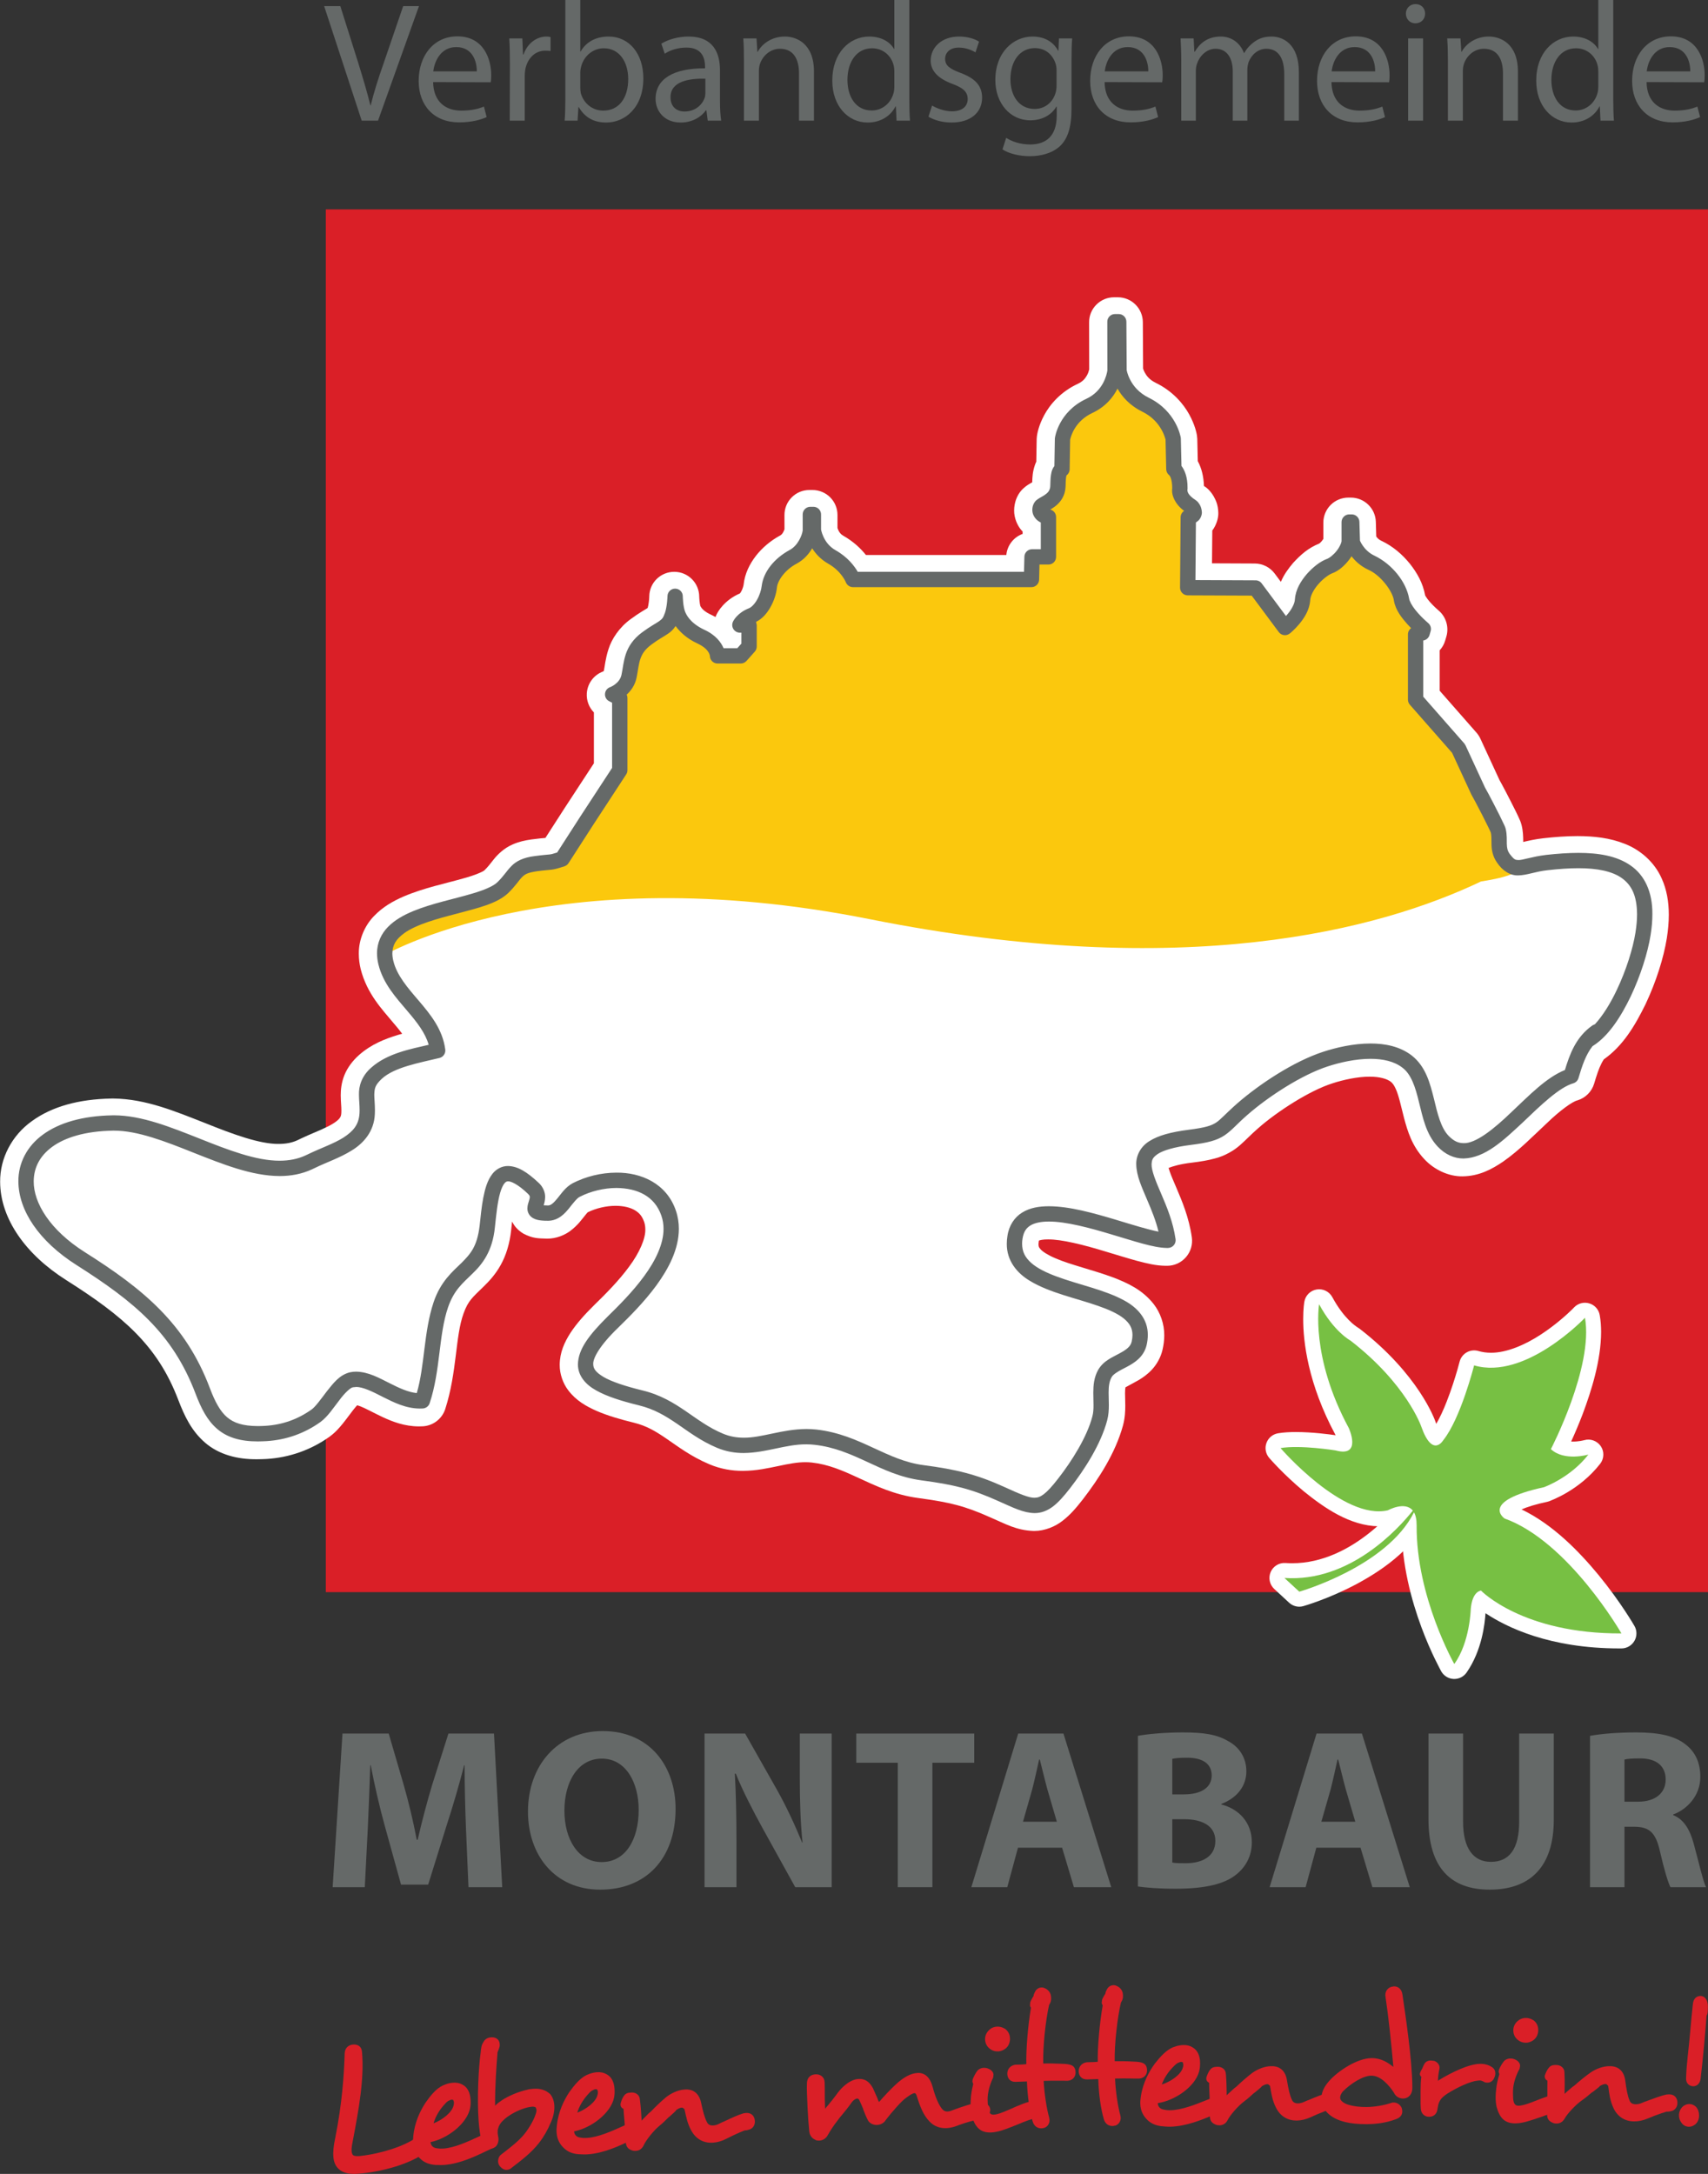<?xml version="1.0" encoding="UTF-8"?>
<svg xmlns="http://www.w3.org/2000/svg" xmlns:xlink="http://www.w3.org/1999/xlink" width="286.78pt" height="365pt" viewBox="0 0 286.78 365" version="1.1">
<rect x="0" y="0" width="286.78" height="365" fill="#333333" stroke="none"/>
<defs>
<clipPath id="clip1">
  <path d="M 54 35 L 286.781 35 L 286.781 268 L 54 268 Z M 54 35 "/>
</clipPath>
<clipPath id="clip2">
  <path d="M 281 335 L 286.781 335 L 286.781 358 L 281 358 Z M 281 335 "/>
</clipPath>
<clipPath id="clip3">
  <path d="M 274 6 L 286.781 6 L 286.781 21 L 274 21 Z M 274 6 "/>
</clipPath>
<clipPath id="clip4">
  <path d="M 266 290 L 286.781 290 L 286.781 317 L 266 317 Z M 266 290 "/>
</clipPath>
</defs>
<g id="surface1">
<g clip-path="url(#clip1)" clip-rule="nonzero">
<path style=" stroke:none;fill-rule:nonzero;fill:rgb(85.5%,12.199%,15.3%);fill-opacity:1;" d="M 54.703 162.48 L 54.703 35.156 L 286.816 35.156 L 286.816 267.32 L 54.703 267.32 L 54.703 247.781 "/>
</g>
<path style=" stroke:none;fill-rule:nonzero;fill:rgb(100%,100%,100%);fill-opacity:1;" d="M 173.555 257.047 C 170.617 256.941 168.84 255.863 166.301 254.777 C 161.969 252.84 159.539 252.246 154.195 251.52 C 150.109 250.977 146.93 249.418 144.191 248.164 C 141.426 246.879 139.105 245.875 136.316 245.562 C 135.957 245.523 135.609 245.504 135.246 245.504 C 133.895 245.496 132.43 245.773 130.711 246.141 C 128.996 246.492 127.027 246.953 124.711 246.957 C 122.969 246.965 121.031 246.664 119.109 245.852 C 116.004 244.543 113.801 242.844 111.934 241.574 C 110.047 240.285 108.559 239.395 106.449 238.875 C 104.07 238.289 102.016 237.688 100.203 236.906 C 98.406 236.109 96.738 235.176 95.406 233.426 C 94.523 232.27 93.957 230.668 93.977 229.141 C 93.992 227.055 94.781 225.348 95.781 223.789 C 96.805 222.23 98.141 220.727 99.824 219.07 C 101.633 217.312 103.91 215.027 105.637 212.664 C 107.398 210.301 108.398 207.926 108.352 206.414 C 108.352 205.945 108.285 205.539 108.145 205.129 C 107.77 204.102 107.32 203.641 106.57 203.18 C 105.824 202.746 104.688 202.453 103.367 202.457 C 101.801 202.445 100.027 202.875 98.68 203.543 C 98.594 203.633 98.422 203.828 98.199 204.113 C 97.707 204.699 97.074 205.68 95.715 206.699 C 94.82 207.359 93.41 207.98 91.867 207.969 L 91.762 207.965 L 91.66 207.961 C 90.48 207.914 89.508 207.977 87.895 207.133 C 87.352 206.824 86.738 206.312 86.289 205.637 L 85.977 205.102 C 85.93 205.555 85.879 206.023 85.832 206.484 C 85.586 208.805 84.969 210.781 84.07 212.391 C 83.18 214 82.082 215.156 81.199 216.016 C 79.383 217.809 78.629 218.316 77.836 220.52 C 76.418 224.391 76.766 230.375 74.738 236.637 C 74.195 238.238 72.723 239.367 71.027 239.473 C 70.801 239.488 70.566 239.492 70.324 239.492 C 67.867 239.48 65.902 238.688 64.312 237.961 C 62.723 237.211 61.422 236.48 60.547 236.137 C 60.312 236.047 60.121 235.98 59.977 235.941 L 59.703 236.242 C 59.148 236.891 58.434 237.922 57.582 238.988 C 56.992 239.703 56.375 240.457 55.344 241.211 C 52.211 243.461 48.566 244.727 44.77 244.961 C 44.223 244.988 43.684 245.008 43.141 245.008 C 39.863 245.043 36.742 244.223 34.426 242.219 C 32.129 240.227 30.965 237.723 29.945 235.074 C 28.145 230.344 25.832 226.914 22.785 223.805 C 19.738 220.711 15.891 217.949 11.141 214.945 C 7.695 212.762 4.98 210.227 3.062 207.438 C 1.152 204.66 0.031 201.582 0.023 198.438 C -0.023 194.496 1.988 190.625 5.371 188.223 C 8.746 185.777 13.234 184.547 18.703 184.445 L 19.008 184.441 C 24.531 184.492 29.602 186.676 34.414 188.551 C 39.188 190.48 43.695 192.113 46.812 192.062 C 48.051 192.059 49.043 191.859 49.949 191.441 L 50.422 191.211 C 52.109 190.402 53.707 189.812 54.914 189.203 C 56.145 188.609 56.852 188.023 57.055 187.695 C 57.207 187.465 57.273 187.348 57.309 186.879 L 57.32 186.492 C 57.328 185.828 57.223 185.059 57.211 183.891 C 57.211 182.973 57.32 181.742 57.84 180.484 C 58.355 179.223 59.227 178.078 60.277 177.145 C 62.332 175.32 64.641 174.438 66.746 173.785 C 67.012 173.707 67.27 173.633 67.527 173.562 C 67.098 172.984 66.59 172.367 66.027 171.715 C 64.223 169.531 61.637 166.902 60.566 162.73 C 60.359 161.875 60.246 161.008 60.246 160.152 C 60.211 157.676 61.312 155.32 62.801 153.801 C 64.289 152.246 66.016 151.289 67.746 150.531 C 71.207 149.051 74.961 148.305 77.805 147.48 C 79.68 146.984 81.133 146.336 81.32 146.137 L 81.332 146.129 C 81.965 145.516 82.266 145.082 82.867 144.332 C 83.426 143.609 84.57 142.414 86.094 141.773 C 87.094 141.332 88.121 141.094 89.25 140.941 C 90.457 140.777 91.223 140.715 91.574 140.688 L 94.863 135.582 L 99.719 128.156 L 99.719 119.617 C 98.895 118.781 98.449 117.617 98.527 116.398 C 98.641 114.746 99.695 113.332 101.234 112.754 L 101.238 112.75 L 101.387 112.652 C 101.555 111.855 101.637 110.641 102.164 109.008 C 102.691 107.301 103.98 105.328 105.906 103.941 C 107.242 102.945 108.328 102.352 108.73 102.09 L 108.738 102.086 L 108.746 102.051 C 108.863 101.777 109.004 100.68 109.008 100.293 L 109.012 100.129 C 109.051 97.824 110.93 95.996 113.234 96.008 C 115.539 96.023 117.391 97.879 117.402 100.184 L 117.402 100.191 L 117.406 100.316 C 117.41 100.438 117.422 100.613 117.441 100.809 C 117.465 101.168 117.555 101.625 117.586 101.719 L 117.586 101.73 C 117.625 101.816 117.637 101.871 117.84 102.133 C 118.051 102.379 118.43 102.762 119.297 103.168 C 119.59 103.305 119.867 103.449 120.137 103.598 L 120.223 103.383 C 120.477 102.715 121.637 100.754 124.246 99.629 L 124.426 99.359 C 124.656 98.984 124.844 98.34 124.852 98.172 C 125.066 96.273 125.863 94.703 126.918 93.328 C 127.984 91.965 129.363 90.793 131 89.902 C 131.141 89.828 131.281 89.703 131.438 89.469 C 131.562 89.277 131.672 89.012 131.719 88.855 C 131.715 88.066 131.715 86.473 131.715 86.469 C 131.715 85.348 132.152 84.289 132.941 83.5 C 133.734 82.703 134.789 82.27 135.91 82.27 L 136.422 82.27 C 137.523 82.27 138.605 82.715 139.387 83.496 C 140.172 84.281 140.617 85.355 140.617 86.461 L 140.617 88.652 L 140.754 89.008 C 140.938 89.395 141.176 89.715 141.555 89.926 C 143.324 90.93 144.555 92.125 145.395 93.188 L 168.965 93.188 C 169.117 91.543 170.215 90.184 171.699 89.645 L 171.699 89.238 L 171.477 88.996 C 170.824 88.246 170.258 86.969 170.277 85.695 C 170.281 85.012 170.414 84.395 170.598 83.867 C 171.094 82.555 171.785 82.039 172.164 81.715 C 172.582 81.391 172.848 81.246 173.062 81.121 L 173.316 80.977 L 173.32 80.738 C 173.359 80.113 173.352 79.297 173.77 78.066 C 173.828 77.898 173.902 77.715 173.996 77.523 L 174.062 73.711 L 174.105 73.199 C 174.156 72.855 174.371 71.469 175.332 69.695 C 176.273 67.938 178.082 65.77 180.992 64.434 C 181.82 64.035 182.191 63.57 182.496 63.039 C 182.719 62.648 182.836 62.234 182.879 62.027 L 182.867 54.117 C 182.859 52.992 183.297 51.938 184.09 51.145 C 184.879 50.352 185.934 49.914 187.059 49.914 L 187.691 49.914 C 189.996 49.914 191.871 51.777 191.887 54.082 L 191.93 61.883 C 191.977 62.035 192.062 62.27 192.195 62.523 C 192.512 63.105 192.969 63.738 194.035 64.27 C 196.938 65.676 198.723 67.844 199.68 69.594 C 200.652 71.355 200.906 72.738 200.965 73.059 L 201.027 73.66 L 201.113 77.434 L 201.164 77.527 C 201.734 78.602 202.094 79.969 202.148 81.598 L 202.152 81.602 C 202.52 81.824 202.844 82.098 203.125 82.422 C 203.246 82.559 203.492 82.844 203.797 83.363 C 204.074 83.891 204.523 84.652 204.559 86.094 C 204.594 86.973 204.234 88.176 203.547 89.078 L 203.5 94.582 L 210.68 94.613 C 212 94.617 213.242 95.246 214.031 96.305 L 215.062 97.691 C 215.598 96.426 216.367 95.41 217.121 94.516 C 218.449 93.074 219.688 92 221.516 91.254 L 221.664 91.133 C 221.828 90.984 222.035 90.738 222.156 90.543 L 222.195 90.484 L 222.195 87.742 C 222.195 86.637 222.641 85.559 223.426 84.777 C 224.203 83.996 225.285 83.547 226.391 83.547 L 226.812 83.547 C 229.082 83.547 230.941 85.355 231.008 87.621 L 231.078 90.082 C 231.27 90.348 231.527 90.605 231.891 90.777 C 233.895 91.715 235.453 93.094 236.723 94.648 C 237.934 96.191 238.902 97.859 239.289 99.969 L 239.395 100.152 C 239.535 100.395 239.809 100.75 240.105 101.09 C 240.707 101.773 241.41 102.391 241.5 102.461 C 242.785 103.523 243.32 105.262 242.855 106.863 L 242.66 107.523 C 242.48 108.156 242.156 108.719 241.73 109.188 L 241.73 115.977 L 247.906 123.012 L 244.754 125.777 L 240.941 127.535 L 244.754 125.777 L 247.906 123.012 C 248.164 123.305 248.395 123.66 248.562 124.02 L 251.777 130.984 C 251.902 131.195 252.008 131.391 252.16 131.672 C 252.363 132.055 252.609 132.516 252.875 133.023 C 253.398 134.031 254 135.203 254.473 136.16 C 254.789 136.812 255.027 137.293 255.234 137.793 C 255.293 137.953 255.352 138.062 255.469 138.492 C 255.738 139.566 255.742 140.453 255.754 141.031 L 255.754 141.367 L 255.789 141.359 C 256.578 141.172 257.727 140.898 259.129 140.742 C 261.09 140.52 263.004 140.383 264.867 140.379 C 267.637 140.387 270.316 140.672 272.855 141.695 C 275.379 142.691 277.773 144.703 279.004 147.492 C 279.84 149.332 280.199 151.387 280.199 153.586 C 280.199 154.844 280.082 156.156 279.863 157.547 C 279.324 160.867 278.066 164.84 276.293 168.605 C 274.527 172.195 272.523 175.594 269.285 177.867 C 269.152 178.07 269.02 178.297 268.891 178.555 C 268.449 179.402 268.07 180.57 267.664 181.941 C 267.266 183.281 266.207 184.344 264.867 184.75 C 264.062 184.914 261.922 186.449 259.754 188.551 C 257.52 190.621 255.137 193.113 252.367 195.043 C 250.516 196.297 248.379 197.469 245.582 197.508 C 243.234 197.551 240.77 196.387 239.117 194.586 C 237.039 192.352 236.328 189.852 235.766 187.797 C 235.238 185.719 234.852 183.914 234.367 182.859 C 234.051 182.145 233.777 181.828 233.531 181.641 C 232.938 181.156 231.684 180.766 229.973 180.773 C 227.934 180.762 225.469 181.316 223.715 181.895 C 219.895 183.094 214.371 186.668 211.23 189.449 C 209.961 190.555 209.297 191.309 208.266 192.215 C 207.262 193.137 205.668 194.082 203.992 194.504 C 202.867 194.816 201.672 195.016 200.172 195.203 C 198.141 195.434 196.844 195.84 196.211 196.094 C 196.258 196.262 196.32 196.469 196.406 196.707 C 196.645 197.402 197.047 198.332 197.512 199.414 C 198.434 201.582 199.633 204.371 200.113 207.746 C 200.281 208.949 199.93 210.148 199.137 211.066 C 198.344 211.988 197.215 212.512 196 212.527 L 195.754 212.527 C 194.027 212.508 192.582 212.129 190.898 211.691 C 189.246 211.238 187.465 210.68 185.645 210.137 C 182.051 209.031 178.199 208.062 175.961 208.098 C 175.133 208.086 174.629 208.223 174.445 208.289 L 174.406 208.48 L 174.367 208.91 C 174.406 209.398 174.398 209.363 174.727 209.77 C 175.062 210.141 175.91 210.715 177.16 211.242 C 179.664 212.348 183.453 213.195 187 214.516 C 189.352 215.445 191.801 216.527 193.723 218.973 C 194.801 220.359 195.508 222.285 195.484 224.227 C 195.484 225.031 195.375 225.844 195.188 226.645 C 194.883 227.953 194.191 229.117 193.43 229.938 C 192.672 230.762 191.887 231.293 191.219 231.699 C 190.148 232.312 189.312 232.723 188.969 232.93 C 188.938 233.094 188.895 233.395 188.898 233.914 C 188.898 234.438 188.938 235.141 188.938 235.996 C 188.938 236.914 188.898 238.047 188.559 239.32 C 187.277 244.02 184.43 248.344 181.812 251.746 C 180.688 253.184 179.699 254.348 178.398 255.348 C 177.164 256.324 175.375 257.047 173.676 257.047 L 173.555 257.047 M 81.332 146.129 L 81.336 146.129 Z M 247.34 140.57 L 247.34 140.57 "/>
<path style=" stroke:none;fill-rule:nonzero;fill:rgb(100%,100%,100%);fill-opacity:1;" d="M 244.039 281.895 C 243.18 281.844 242.414 281.367 241.988 280.621 C 241.918 280.43 235.387 269.098 235.34 256.371 L 235.344 256.117 L 235.34 256.055 C 235.344 255.77 235.32 255.555 235.297 255.414 C 234.934 255.484 234.34 255.715 234.258 255.777 C 234.051 255.895 233.824 255.98 233.598 256.035 C 232.895 256.195 232.184 256.266 231.488 256.266 C 226.613 256.18 222.312 253.141 218.895 250.379 C 215.516 247.574 213.156 244.84 213.102 244.777 C 212.508 244.09 212.328 243.133 212.641 242.277 C 212.949 241.422 213.691 240.801 214.59 240.648 C 215.562 240.488 216.57 240.438 217.59 240.438 C 220.348 240.441 223.203 240.82 224.246 240.977 L 224.219 240.898 C 219.594 232.312 218.809 225.219 218.812 221.465 C 218.812 219.703 218.984 218.676 219.008 218.547 C 219.191 217.496 220.023 216.672 221.082 216.5 C 222.141 216.328 223.191 216.848 223.703 217.793 C 225.648 221.402 227.68 222.699 227.93 222.855 L 227.93 222.859 L 228.281 223.09 C 238.195 230.75 240.902 238.348 241.008 238.668 L 241.152 239.066 C 241.754 238.039 242.379 236.688 242.906 235.324 C 243.691 233.332 244.32 231.297 244.695 230.008 C 244.941 229.145 245.07 228.633 245.07 228.633 C 245.238 227.969 245.672 227.398 246.262 227.062 C 246.855 226.723 247.566 226.641 248.223 226.832 C 248.898 227.031 249.594 227.125 250.324 227.125 C 252.953 227.148 256.062 225.797 258.641 224.113 C 261.223 222.449 263.266 220.539 264.004 219.816 C 264.215 219.609 264.297 219.512 264.297 219.512 C 264.957 218.82 265.938 218.562 266.855 218.84 C 267.77 219.113 268.441 219.875 268.602 220.816 C 268.77 221.746 268.828 222.691 268.832 223.641 C 268.816 228.367 267.234 233.445 265.715 237.48 C 265.031 239.266 264.352 240.832 263.805 242.031 L 264.141 242.039 C 265.023 242.047 265.879 241.84 265.98 241.805 L 265.984 241.809 C 267.023 241.5 268.152 241.906 268.77 242.801 C 269.383 243.695 269.348 244.898 268.684 245.758 C 265.133 250.309 260.297 251.965 260.094 252.066 L 259.781 252.156 C 257.773 252.57 256.379 253.043 255.473 253.43 C 260.734 255.957 265.105 260.453 268.41 264.453 C 272.109 268.961 274.383 272.918 274.43 272.996 C 274.879 273.773 274.875 274.73 274.426 275.508 C 273.973 276.289 273.145 276.77 272.246 276.77 L 271.945 276.77 C 260.223 276.777 252.949 273.223 249.422 270.855 C 249.309 272.551 248.848 277.113 246.219 280.859 C 245.738 281.516 244.984 281.898 244.184 281.898 L 244.039 281.895 M 240.375 256.188 L 240.375 256.371 C 240.355 262.648 242.34 268.941 244.031 273.133 C 244.312 271.793 244.422 270.652 244.426 270.234 L 244.43 270.062 L 244.441 269.898 C 244.605 268.008 245.203 266.586 246.156 265.656 C 247.098 264.723 248.191 264.547 248.602 264.547 C 249.305 264.523 249.984 264.801 250.477 265.305 L 250.504 265.328 L 250.676 265.492 C 250.844 265.641 251.121 265.875 251.512 266.164 C 252.293 266.75 253.523 267.562 255.246 268.383 C 258.004 269.691 262.004 271.039 267.477 271.531 C 266.648 270.367 265.656 269.031 264.52 267.648 C 261.117 263.457 256.371 258.938 251.773 257.324 C 251.578 257.25 251.398 257.16 251.223 257.047 C 251.105 256.961 250.738 256.715 250.297 256.207 C 249.883 255.715 249.293 254.863 249.277 253.57 C 249.266 252.762 249.566 251.902 250.055 251.238 C 250.539 250.566 251.168 250.051 251.918 249.59 C 253.395 248.699 255.414 247.977 258.508 247.281 C 258.605 247.242 258.754 247.176 258.949 247.09 C 259.316 246.926 259.836 246.668 260.434 246.32 C 259.832 246.039 259.238 245.656 258.676 245.141 C 257.855 244.367 257.648 243.148 258.168 242.148 C 258.168 242.148 258.246 242.004 258.398 241.688 C 258.551 241.379 258.777 240.922 259.043 240.34 C 259.578 239.188 260.297 237.559 261.008 235.688 C 262.043 232.992 263.047 229.77 263.52 226.84 C 263.23 227.059 262.926 227.281 262.613 227.5 C 259.43 229.727 255.152 232.121 250.324 232.16 C 249.992 232.16 249.656 232.148 249.316 232.121 C 249.07 232.945 248.758 233.934 248.395 234.996 C 247.414 237.762 246.168 240.953 244.371 243.285 C 244.254 243.465 244.051 243.742 243.723 244.062 C 243.262 244.5 242.434 245.18 241.051 245.211 C 239.824 245.223 238.684 244.512 238.004 243.672 C 237.285 242.816 236.77 241.77 236.254 240.32 L 236.25 240.305 L 236.18 240.137 C 236.113 239.969 236.004 239.711 235.836 239.367 C 235.504 238.684 234.961 237.664 234.133 236.422 C 232.492 233.957 229.746 230.609 225.336 227.176 C 225.113 227.039 224.762 226.809 224.316 226.461 C 224.898 229.684 226.129 233.836 228.684 238.57 L 228.754 238.723 C 228.797 238.883 229.52 240.207 229.562 242.129 C 229.559 242.867 229.441 243.855 228.684 244.82 C 227.922 245.805 226.59 246.266 225.504 246.23 C 224.918 246.23 224.348 246.141 223.754 245.992 C 223.496 245.949 222.785 245.848 221.824 245.738 C 221.602 245.715 221.367 245.688 221.125 245.664 C 221.441 245.945 221.77 246.223 222.105 246.504 C 225.098 249.051 229.035 251.32 231.488 251.234 C 231.746 251.234 231.988 251.215 232.215 251.176 C 232.801 250.891 233.953 250.402 235.512 250.363 C 236.527 250.348 237.957 250.684 238.984 251.82 C 240.008 252.945 240.379 254.438 240.379 256.055 L 240.379 256.125 Z M 254.137 254.191 L 254.137 254.184 L 254.137 254.191 "/>
<path style=" stroke:none;fill-rule:nonzero;fill:rgb(100%,100%,100%);fill-opacity:1;" d="M 215.66 264.938 L 218.16 267.242 C 218.16 267.242 234.262 262.652 237.988 252.621 C 237.988 252.621 228.867 265.844 215.66 264.938 "/>
<path style=" stroke:none;fill-rule:nonzero;fill:rgb(100%,100%,100%);fill-opacity:1;" d="M 216.453 269.098 L 213.953 266.789 C 213.172 266.062 212.926 264.926 213.348 263.945 C 213.766 262.973 214.758 262.359 215.82 262.426 C 216.211 262.453 216.594 262.465 216.957 262.465 C 222.012 262.477 226.5 260.09 229.883 257.406 C 233.262 254.738 235.445 251.84 235.852 251.281 L 235.914 251.191 C 236.637 250.145 238.027 249.801 239.152 250.387 C 240.273 250.973 240.789 252.309 240.348 253.496 C 238.055 259.512 232.578 263.363 227.863 265.914 C 223.117 268.449 218.957 269.633 218.848 269.664 C 218.625 269.73 218.395 269.766 218.164 269.766 C 217.539 269.766 216.922 269.531 216.453 269.098 M 215.5 267.453 L 215.66 264.938 L 215.5 267.453 "/>
<path style=" stroke:none;fill-rule:nonzero;fill:rgb(85.5%,12.199%,15.3%);fill-opacity:1;" d="M 72.164 360.016 C 72.199 360.477 72.059 360.969 71.523 361.359 C 68.801 363.352 64.109 364.664 60.176 364.965 C 58.684 365.102 57.656 364.836 56.941 364.242 C 56.395 363.754 56.059 363.125 55.977 362.156 C 55.902 361.316 56.004 360.273 56.277 359.016 C 57.465 353.105 57.77 348.207 57.875 344.715 C 57.926 343.797 58.574 343.332 59.262 343.281 C 60.012 343.211 60.699 343.559 60.777 344.465 L 60.793 344.648 C 61.164 349.016 60.254 354.156 59.211 359.582 C 59.055 360.32 59.008 360.824 59.039 361.199 C 59.062 361.48 59.145 361.691 59.25 361.816 C 59.453 362.012 59.867 362.043 60.488 361.988 C 64.098 361.586 67.887 360.32 69.809 358.957 C 70.074 358.777 70.387 358.719 70.633 358.699 C 71.105 358.664 71.496 358.816 71.809 359.199 L 71.844 359.223 C 72.02 359.465 72.133 359.707 72.164 360.016 "/>
<path style=" stroke:none;fill-rule:nonzero;fill:rgb(85.5%,12.199%,15.3%);fill-opacity:1;" d="M 83.57 359.359 C 83.609 359.855 83.371 360.414 82.73 360.648 L 82.762 360.648 C 82.461 360.793 82.098 360.949 81.645 361.172 C 79.918 361.996 77.32 363.27 74.633 363.488 C 74.105 363.523 73.602 363.5 73.066 363.488 C 72.086 363.406 71.34 363.121 70.734 362.602 C 69.93 361.914 69.449 361.043 69.359 359.883 C 69.324 359.484 69.355 359.066 69.391 358.691 C 69.609 356.316 70.586 354.352 71.453 353.031 C 72.328 351.766 73.164 350.855 73.883 350.426 L 73.852 350.426 C 74.418 350.066 75.242 349.746 76.055 349.688 C 76.613 349.641 77.125 349.727 77.582 349.973 C 78.531 350.43 78.922 351.398 79 352.438 C 79.047 352.992 79.02 353.496 78.938 353.945 C 78.395 356.598 75.102 359.086 72.293 359.656 C 72.34 360.281 72.781 360.656 73.406 360.699 C 73.758 360.762 74.137 360.762 74.48 360.742 C 76.383 360.586 78.594 359.559 80.227 358.805 C 80.777 358.574 81.32 358.277 81.715 358.117 C 81.84 358.078 81.926 358.051 82.148 358.023 C 82.68 357.984 83.109 358.328 83.395 358.738 L 83.395 358.707 C 83.5 358.895 83.551 359.137 83.57 359.359 M 76.219 352.938 L 76.094 352.574 L 75.84 352.527 C 75.652 352.543 75.383 352.688 75.168 352.797 L 75.203 352.797 C 74.961 352.941 74.73 353.215 74.414 353.578 C 73.754 354.352 73.113 355.379 72.793 356.508 C 74.316 355.918 75.914 354.656 76.164 353.48 L 76.168 353.512 C 76.215 353.254 76.23 353.094 76.219 352.938 "/>
<path style=" stroke:none;fill-rule:nonzero;fill:rgb(85.5%,12.199%,15.3%);fill-opacity:1;" d="M 93.07 353.461 C 93.137 354.371 92.934 355.383 92.445 356.461 L 92.445 356.43 C 92.023 357.496 91.328 358.738 90.496 359.809 C 89.203 361.461 87.539 362.723 85.848 364.016 L 85.879 364.012 C 85.609 364.219 85.367 364.301 85.09 364.32 C 84.648 364.348 84.223 364.098 83.84 363.594 C 83.734 363.414 83.656 363.23 83.641 363.016 C 83.602 362.543 83.758 362.027 84.141 361.754 C 85.891 360.395 87.324 359.312 88.32 357.957 C 88.945 357.094 89.555 356.047 89.816 355.309 C 90 354.852 90.102 354.492 90.078 354.219 L 89.957 353.848 C 89.859 353.766 89.633 353.684 89.293 353.715 L 88.887 353.773 C 87.926 353.941 86.43 354.52 85.184 355.426 C 84.555 355.883 83.969 356.461 83.734 357.07 L 83.633 357.391 L 83.555 357.652 L 83.582 357.617 C 83.57 357.805 83.551 358.035 83.559 358.152 C 83.582 358.434 83.633 358.68 83.68 358.93 L 83.703 359.207 C 83.68 360.152 83.125 360.699 82.438 360.746 C 81.844 360.793 81.125 360.438 80.871 359.516 C 80.621 358.656 80.465 357.438 80.363 356.098 C 80.082 352.254 80.359 347.121 80.707 344.586 C 80.781 343.926 80.805 343.395 81.172 342.859 C 81.422 342.371 81.867 342.113 82.402 342.074 L 82.527 342.066 C 83.211 342.02 83.84 342.41 83.895 343.129 L 83.906 343.316 C 83.934 343.684 83.715 344.109 83.609 344.402 C 83.531 344.602 83.504 344.652 83.508 344.695 L 83.535 344.652 C 83.352 346.84 83.105 350.309 83.129 353.543 C 83.477 353.168 83.926 352.883 84.312 352.605 C 85.391 351.898 87.062 351.172 88.637 350.84 L 88.605 350.84 C 88.945 350.754 89.258 350.734 89.57 350.707 C 90.758 350.617 91.664 350.965 92.266 351.512 L 92.301 351.512 C 92.738 351.984 93.012 352.648 93.07 353.461 "/>
<path style=" stroke:none;fill-rule:nonzero;fill:rgb(85.5%,12.199%,15.3%);fill-opacity:1;" d="M 107.676 357.676 C 107.707 358.176 107.461 358.73 106.82 358.957 L 106.852 358.957 C 106.551 359.102 106.18 359.246 105.727 359.473 C 103.992 360.281 101.383 361.527 98.695 361.711 C 98.164 361.75 97.66 361.711 97.125 361.691 C 96.145 361.609 95.406 361.309 94.805 360.781 C 94.004 360.086 93.535 359.207 93.453 358.055 C 93.426 357.645 93.461 357.234 93.5 356.859 C 93.746 354.484 94.738 352.539 95.621 351.219 C 96.512 349.973 97.359 349.066 98.082 348.637 L 98.047 348.637 C 98.621 348.285 99.449 347.977 100.262 347.926 C 100.82 347.891 101.332 347.977 101.785 348.234 C 102.73 348.695 103.109 349.668 103.18 350.707 C 103.219 351.266 103.191 351.766 103.098 352.215 C 102.523 354.863 99.211 357.309 96.391 357.855 C 96.434 358.477 96.871 358.855 97.496 358.91 C 97.848 358.977 98.223 358.98 98.57 358.957 C 100.477 358.828 102.695 357.824 104.34 357.086 C 104.891 356.859 105.438 356.57 105.828 356.422 C 105.949 356.383 106.047 356.344 106.266 356.324 C 106.793 356.297 107.227 356.633 107.504 357.062 L 107.504 357.027 C 107.609 357.207 107.66 357.457 107.676 357.676 M 100.391 351.18 L 100.266 350.812 L 100.016 350.77 C 99.832 350.777 99.555 350.926 99.344 351.031 L 99.371 351.031 C 99.133 351.164 98.902 351.438 98.578 351.801 C 97.91 352.574 97.262 353.59 96.93 354.715 C 98.457 354.137 100.07 352.895 100.328 351.715 L 100.332 351.746 C 100.379 351.492 100.398 351.336 100.391 351.18 "/>
<path style=" stroke:none;fill-rule:nonzero;fill:rgb(85.5%,12.199%,15.3%);fill-opacity:1;" d="M 126.016 357.477 C 125.738 357.555 125.527 357.664 125.277 357.676 L 125.023 357.695 C 124.781 357.805 124.508 357.91 124.199 358.035 L 124.23 358.023 C 123.527 358.324 122.766 358.68 121.945 359.105 C 121.188 359.504 120.387 359.711 119.695 359.754 C 118.199 359.848 116.902 359.207 116.09 357.758 C 115.418 356.57 115.184 355.301 115.004 354.465 L 115.008 354.492 L 114.922 354.129 L 114.625 353.891 L 114.465 353.871 C 114.152 353.891 113.852 354.066 113.488 354.309 L 113.52 354.309 C 113.613 354.301 112.871 354.984 112.336 355.449 L 112.336 355.418 C 111.809 355.953 111.215 356.527 110.676 356.961 C 109.75 357.715 108.445 359.367 108.09 360.168 C 107.785 360.844 107.266 361.098 106.77 361.129 C 106.551 361.145 106.27 361.129 106.043 361.023 C 105.305 360.754 105.113 360.262 105.078 359.707 L 104.879 356.449 C 104.84 355.859 104.773 355.332 104.742 354.863 L 104.695 354.082 C 104.371 353.941 104.195 353.707 104.176 353.328 C 104.242 352.914 104.48 352.246 104.773 351.883 C 105.004 351.52 105.371 351.367 105.867 351.344 L 106.027 351.332 C 106.617 351.293 107.266 351.633 107.406 352.281 L 107.461 352.684 C 107.523 353.184 107.602 353.902 107.641 354.586 L 107.734 356.055 C 108.113 355.625 108.562 355.219 108.941 354.812 L 109.301 354.516 C 110.094 353.672 111.012 352.809 111.789 352.16 C 112.652 351.449 113.871 350.902 114.871 350.836 L 115.059 350.824 C 116.34 350.746 117.352 351.438 117.699 352.953 C 118.012 354.441 118.305 355.578 118.699 356.305 C 118.914 356.762 119.297 356.895 119.766 356.859 C 120.051 356.848 120.391 356.762 120.66 356.621 C 120.969 356.477 121.266 356.301 121.605 356.184 L 121.574 356.191 C 122.672 355.68 123.891 355.098 124.844 354.82 L 125.277 354.762 C 126.184 354.711 126.695 355.301 126.742 356.082 L 126.746 356.141 C 126.777 356.641 126.562 357.191 126.016 357.477 "/>
<path style=" stroke:none;fill-rule:nonzero;fill:rgb(85.5%,12.199%,15.3%);fill-opacity:1;" d="M 164.75 355.906 L 164.465 355.859 L 164.25 355.844 C 163.66 355.988 162.211 356.344 161.07 356.773 C 160.363 357.062 159.625 357.285 158.973 357.309 C 157.91 357.367 156.895 357.07 156.066 356.195 C 155.016 355.121 154.441 353.578 153.922 351.891 C 153.812 351.582 153.715 351.426 153.555 351.438 C 153.273 351.449 152.785 351.723 152.059 352.285 C 151.484 352.66 149.852 354.465 148.699 355.984 C 148.406 356.469 147.824 356.758 147.266 356.777 C 146.699 356.805 146.062 356.555 145.754 356.039 C 145.414 355.426 145.16 354.719 144.91 354.102 L 144.941 354.102 C 144.695 353.555 144.48 352.992 144.203 352.441 L 144.203 352.477 L 143.98 352.332 L 143.789 352.371 C 143.547 352.441 143.215 352.676 142.945 353.066 C 142.48 353.75 141.949 354.402 141.355 355.117 C 141.117 355.379 140.91 355.648 140.707 355.934 C 139.965 356.848 139.324 357.883 138.949 358.555 C 138.633 359.102 138.082 359.383 137.609 359.402 C 137.363 359.418 137.078 359.395 136.887 359.277 L 136.914 359.277 C 136.305 359.027 135.938 358.512 135.875 357.824 C 135.762 356.703 135.66 355.301 135.598 353.98 C 135.516 352.297 135.438 350.641 135.488 349.727 C 135.531 348.754 136.172 348.316 136.922 348.281 L 136.984 348.281 C 137.703 348.246 138.414 348.707 138.453 349.559 L 138.461 349.648 C 138.516 350.809 138.453 352.125 138.516 353.375 L 138.547 354.066 C 138.691 353.871 138.84 353.672 139.051 353.445 C 139.434 352.984 139.879 352.434 140.289 351.883 L 140.703 351.324 C 141.41 350.383 142.582 349.359 143.699 349.117 C 143.855 349.078 144.039 349.066 144.23 349.055 C 145.105 349.016 145.906 349.387 146.559 350.578 C 146.809 351.16 147.117 351.801 147.336 352.328 C 147.402 352.543 147.477 352.727 147.547 352.848 L 147.547 352.914 L 147.672 352.844 C 148.352 352.027 149.578 350.746 150.293 350.086 C 151.676 348.766 152.926 348.105 154.023 348.055 L 154.082 348.047 C 155.328 347.992 156.184 348.832 156.609 350.438 C 156.988 351.895 157.598 353.473 158.254 354.18 C 158.52 354.457 158.805 354.535 159.086 354.52 C 159.395 354.504 159.645 354.43 159.887 354.324 C 161.328 353.785 163.273 353.125 164.297 352.984 L 164.484 352.973 C 165.047 352.953 165.434 353.09 165.785 353.348 L 165.785 353.316 C 166.078 353.555 166.246 353.863 166.266 354.207 C 166.277 354.457 166.195 354.738 166.02 355 L 166.02 354.973 C 165.785 355.355 165.312 355.848 164.75 355.906 "/>
<path style=" stroke:none;fill-rule:nonzero;fill:rgb(85.5%,12.199%,15.3%);fill-opacity:1;" d="M 173.836 355.652 C 173.211 355.766 172.133 356.152 171.027 356.633 C 170.008 357.051 168.93 357.469 168.129 357.723 C 167.512 357.902 166.918 358.02 166.422 358.039 C 164.762 358.105 163.828 357.332 163.227 355.473 C 163.078 355.012 162.992 354.383 162.969 353.754 C 162.949 353.32 162.969 352.945 162.984 352.664 C 163.012 351.723 163.191 350.777 163.41 349.918 L 163.27 349.52 L 163.312 349.141 C 163.488 348.664 163.863 347.93 164.191 347.57 C 164.496 347.305 164.836 347.199 165.18 347.184 C 165.367 347.184 165.586 347.199 165.836 347.285 C 166.41 347.488 166.805 347.875 166.816 348.352 L 166.746 348.848 C 166.309 349.715 165.773 351.297 165.828 352.613 L 165.848 353.113 C 165.871 353.645 165.918 354.082 166.027 354.422 C 166.164 354.855 166.395 355.066 166.836 355.051 C 166.988 355.043 167.145 355.031 167.395 354.965 C 167.949 354.844 168.781 354.492 169.613 354.129 C 170.992 353.512 172.531 352.82 173.531 352.777 L 173.594 352.77 C 174.562 352.738 175.086 353.406 175.117 354.156 L 175.117 354.219 C 175.145 354.844 174.824 355.484 173.836 355.652 M 169.578 342.227 C 169.605 342.848 169.383 343.547 168.805 343.977 C 168.438 344.242 168.043 344.414 167.602 344.426 C 167.102 344.449 166.539 344.32 166.051 343.863 C 165.625 343.473 165.422 342.98 165.398 342.422 C 165.371 341.82 165.633 341.191 166.238 340.695 C 166.566 340.426 167 340.285 167.441 340.27 C 167.844 340.254 168.289 340.363 168.668 340.598 L 168.699 340.598 C 169.25 340.98 169.555 341.531 169.578 342.227 "/>
<path style=" stroke:none;fill-rule:nonzero;fill:rgb(85.5%,12.199%,15.3%);fill-opacity:1;" d="M 179.27 349.359 C 178.891 349.367 178.332 349.359 177.707 349.348 C 176.957 349.348 176.047 349.348 175.234 349.379 C 175.348 351.566 175.75 354.152 176.18 355.605 L 176.148 355.578 C 176.215 355.766 176.215 355.828 176.223 355.922 C 176.242 356.633 175.797 357.156 175.238 357.305 L 175.27 357.27 C 175.082 357.336 174.961 357.348 174.895 357.348 C 174.27 357.375 173.633 357.043 173.383 356.18 C 172.887 354.504 172.52 352.047 172.426 349.477 L 170.523 349.543 C 169.617 349.582 169.156 348.941 169.133 348.223 C 169.105 347.531 169.516 346.828 170.449 346.664 L 171.266 346.645 C 171.602 346.629 171.945 346.617 172.324 346.57 C 172.266 344.062 172.59 340.137 173.105 337.086 C 173.008 336.992 172.941 336.84 172.938 336.617 L 172.984 336.27 L 172.953 336.309 C 173.008 336.059 173.152 335.766 173.359 335.414 L 173.535 335.129 L 173.59 334.84 L 173.738 334.523 L 173.707 334.59 C 173.934 334.012 174.359 333.719 174.863 333.699 C 175.141 333.688 175.363 333.777 175.621 333.918 L 175.59 333.891 C 176.098 334.195 176.457 334.641 176.48 335.367 L 176.488 335.461 C 176.508 335.957 176.391 336.215 176.188 336.562 L 176.152 336.602 C 175.559 339.219 175.094 343.59 175.164 346.469 C 175.91 346.434 177.227 346.457 178.289 346.508 C 179.766 346.551 180.555 346.742 180.59 347.93 C 180.617 348.586 180.203 349.293 179.27 349.359 "/>
<path style=" stroke:none;fill-rule:nonzero;fill:rgb(85.5%,12.199%,15.3%);fill-opacity:1;" d="M 191.262 348.992 C 190.883 349.004 190.32 348.992 189.691 348.977 C 188.941 348.965 188.031 348.965 187.219 348.992 C 187.316 351.18 187.711 353.77 188.129 355.23 L 188.094 355.191 C 188.164 355.379 188.164 355.445 188.172 355.543 C 188.191 356.254 187.734 356.773 187.18 356.918 L 187.211 356.879 C 187.02 356.949 186.898 356.953 186.836 356.953 C 186.211 356.977 185.57 356.648 185.328 355.781 C 184.84 354.102 184.48 351.641 184.406 349.078 L 182.5 349.133 C 181.594 349.156 181.141 348.516 181.117 347.797 C 181.098 347.109 181.516 346.406 182.445 346.254 L 183.258 346.23 C 183.602 346.219 183.941 346.211 184.32 346.172 C 184.273 343.66 184.621 339.738 185.152 336.68 C 185.059 336.59 184.988 336.441 184.984 336.215 L 185.035 335.875 L 185.008 335.906 C 185.062 335.648 185.211 335.367 185.414 335.02 L 185.598 334.727 L 185.652 334.445 L 185.801 334.129 L 185.77 334.195 C 186.004 333.621 186.434 333.328 186.938 333.312 C 187.215 333.301 187.438 333.391 187.691 333.539 L 187.656 333.512 C 188.172 333.801 188.527 334.27 188.547 334.98 L 188.551 335.078 C 188.566 335.578 188.449 335.832 188.238 336.184 L 188.211 336.215 C 187.602 338.832 187.109 343.207 187.164 346.074 C 187.914 346.059 189.23 346.074 190.297 346.141 C 191.77 346.184 192.559 346.387 192.594 347.578 C 192.613 348.234 192.195 348.93 191.262 348.992 "/>
<path style=" stroke:none;fill-rule:nonzero;fill:rgb(85.5%,12.199%,15.3%);fill-opacity:1;" d="M 205.68 353.422 C 205.688 353.922 205.426 354.465 204.77 354.672 L 204.805 354.672 C 204.492 354.797 204.117 354.934 203.656 355.137 C 201.887 355.867 199.223 357.004 196.531 357.07 C 196.004 357.082 195.5 357.035 194.965 356.98 C 193.992 356.848 193.262 356.527 192.688 355.973 C 191.918 355.242 191.484 354.348 191.461 353.188 C 191.449 352.777 191.5 352.371 191.555 351.992 C 191.902 349.637 192.98 347.727 193.918 346.457 C 194.863 345.238 195.75 344.371 196.488 343.977 L 196.457 343.977 C 197.043 343.648 197.883 343.383 198.695 343.363 C 199.258 343.348 199.762 343.461 200.203 343.73 C 201.133 344.242 201.469 345.234 201.496 346.27 C 201.508 346.828 201.457 347.332 201.344 347.773 C 200.656 350.391 197.234 352.699 194.398 353.113 C 194.414 353.73 194.832 354.137 195.461 354.207 C 195.809 354.297 196.188 354.316 196.527 354.309 C 198.434 354.262 200.699 353.359 202.375 352.688 C 202.934 352.492 203.492 352.227 203.895 352.09 C 204.02 352.059 204.113 352.027 204.332 352.02 C 204.863 352.012 205.273 352.371 205.539 352.809 L 205.539 352.766 C 205.637 352.957 205.676 353.211 205.68 353.422 M 198.684 346.617 L 198.582 346.242 L 198.328 346.184 C 198.141 346.195 197.859 346.324 197.645 346.422 L 197.68 346.422 C 197.434 346.559 197.184 346.816 196.848 347.168 C 196.148 347.902 195.453 348.891 195.07 349.988 C 196.625 349.488 198.285 348.316 198.602 347.152 L 198.605 347.184 C 198.66 346.93 198.688 346.773 198.684 346.617 "/>
<path style=" stroke:none;fill-rule:nonzero;fill:rgb(85.5%,12.199%,15.3%);fill-opacity:1;" d="M 224.168 354.043 C 223.887 354.109 223.672 354.207 223.418 354.207 L 223.168 354.219 C 222.918 354.316 222.637 354.414 222.328 354.516 L 222.359 354.516 C 221.648 354.773 220.867 355.109 220.027 355.496 C 219.254 355.855 218.441 356.027 217.754 356.039 C 216.25 356.059 214.988 355.363 214.242 353.875 C 213.621 352.668 213.441 351.391 213.305 350.543 L 213.305 350.578 L 213.234 350.203 L 212.949 349.965 L 212.789 349.93 C 212.48 349.938 212.168 350.098 211.793 350.324 L 211.828 350.324 C 211.922 350.316 211.152 350.957 210.594 351.406 L 210.594 351.379 C 210.039 351.891 209.426 352.434 208.867 352.848 C 207.91 353.555 206.527 355.141 206.141 355.934 C 205.805 356.598 205.273 356.832 204.773 356.84 C 204.559 356.84 204.277 356.816 204.051 356.695 C 203.328 356.395 203.156 355.895 203.152 355.332 L 203.094 352.074 C 203.082 351.48 203.039 350.949 203.031 350.48 L 203.02 349.699 C 202.703 349.543 202.539 349.301 202.531 348.922 C 202.625 348.516 202.895 347.852 203.195 347.504 C 203.441 347.156 203.816 347.023 204.32 347.012 L 204.473 347.012 C 205.066 347 205.699 347.367 205.805 348.023 L 205.848 348.426 C 205.891 348.922 205.926 349.648 205.941 350.332 L 205.969 351.801 C 206.367 351.391 206.832 351.008 207.23 350.625 L 207.602 350.34 C 208.434 349.539 209.391 348.707 210.191 348.094 C 211.09 347.422 212.328 346.934 213.332 346.91 L 213.52 346.91 C 214.801 346.887 215.781 347.617 216.062 349.148 C 216.309 350.645 216.551 351.801 216.91 352.547 C 217.102 353.012 217.48 353.156 217.949 353.156 C 218.234 353.145 218.578 353.082 218.855 352.953 C 219.164 352.82 219.48 352.66 219.82 352.559 L 219.793 352.559 C 220.902 352.094 222.152 351.582 223.113 351.336 L 223.551 351.297 C 224.461 351.277 224.941 351.902 224.957 352.684 L 224.957 352.746 C 224.969 353.246 224.727 353.785 224.168 354.043 "/>
<path style=" stroke:none;fill-rule:nonzero;fill:rgb(85.5%,12.199%,15.3%);fill-opacity:1;" d="M 235.59 352.34 C 235.023 352.344 234.398 352.094 234.047 351.379 L 234.078 351.41 C 233.188 350.047 231.801 348.488 230.238 348.504 C 228.859 348.512 226.805 349.816 225.531 351.102 C 225.16 351.48 225 351.922 225.008 352.234 C 225.039 352.672 225.547 353.172 226.609 353.445 C 227.242 353.621 228.277 353.781 229.43 353.77 C 230.719 353.754 232.277 353.527 233.809 353.012 L 233.992 353.012 C 234.625 353.004 235.098 353.383 235.348 353.91 C 235.414 354.098 235.445 354.309 235.445 354.504 C 235.453 355.031 235.176 355.543 234.336 355.828 C 232.613 356.469 230.961 356.629 229.484 356.648 C 228.016 356.656 226.762 356.512 225.914 356.301 C 223.312 355.695 221.891 354.199 221.875 352.379 L 221.875 352.293 C 221.867 351.324 222.297 350.383 223.168 349.398 C 224.66 347.699 227.898 345.574 230.277 345.559 C 231.934 345.543 233.035 346.316 233.953 347.031 C 233.605 343.031 233.098 338.34 232.641 335.336 L 232.672 335.367 C 232.602 335.176 232.602 335.09 232.602 335.027 C 232.598 334.148 233.156 333.672 233.777 333.547 L 233.746 333.574 C 233.934 333.512 234 333.512 234.09 333.512 C 234.723 333.504 235.348 333.938 235.48 334.906 C 236.012 338.473 237.102 345.883 237.137 350.293 L 237.137 350.516 C 237.145 351.734 236.402 352.336 235.59 352.34 "/>
<path style=" stroke:none;fill-rule:nonzero;fill:rgb(85.5%,12.199%,15.3%);fill-opacity:1;" d="M 249.754 349.676 C 249.539 349.676 249.285 349.648 249.066 349.492 L 249.098 349.492 C 248.816 349.367 248.629 349.305 248.438 349.305 L 248.098 349.34 C 246.906 349.434 244.684 350.461 243.059 351.492 C 242.465 351.867 242.02 352.277 241.809 352.629 C 241.488 353.156 241.457 353.559 241.367 354.09 L 241.367 354.062 C 241.273 354.973 240.68 355.406 239.953 355.406 C 239.238 355.406 238.582 354.934 238.551 353.961 C 238.52 353.559 238.52 353.125 238.52 352.629 L 238.52 351.18 C 238.52 350.211 238.551 349.34 238.645 348.684 C 238.457 348.555 238.395 348.363 238.395 348.168 L 238.551 347.738 C 238.77 347.391 238.93 347.051 239.055 346.707 L 239.055 346.738 C 239.273 346.172 239.738 345.957 240.238 345.957 C 240.332 345.957 240.555 346.02 240.801 346.02 C 241.242 346.172 241.711 346.578 241.711 347.18 L 241.68 347.422 C 241.555 347.898 241.457 348.738 241.426 349.367 L 241.609 349.238 L 241.773 349.148 C 243.621 348.02 246.621 346.52 248.535 346.52 L 248.66 346.52 C 249.477 346.52 250.195 346.836 250.535 347.082 C 250.918 347.359 251.07 347.703 251.07 348.117 C 251.07 348.426 250.977 348.77 250.789 349.047 L 250.82 349.047 C 250.566 349.434 250.223 349.676 249.754 349.676 "/>
<path style=" stroke:none;fill-rule:nonzero;fill:rgb(85.5%,12.199%,15.3%);fill-opacity:1;" d="M 261.906 354.465 C 261.281 354.559 260.18 354.902 259.051 355.332 C 258.016 355.695 256.922 356.059 256.105 356.273 C 255.473 356.43 254.879 356.516 254.379 356.512 C 252.723 356.5 251.82 355.68 251.301 353.797 C 251.18 353.328 251.121 352.703 251.125 352.074 C 251.125 351.641 251.16 351.258 251.195 350.98 C 251.262 350.039 251.488 349.109 251.75 348.258 L 251.625 347.852 L 251.691 347.484 C 251.883 347.012 252.289 346.289 252.641 345.949 C 252.953 345.699 253.301 345.613 253.645 345.621 C 253.832 345.621 254.051 345.648 254.297 345.746 C 254.863 345.969 255.238 346.383 255.23 346.848 L 255.141 347.348 C 254.656 348.191 254.051 349.746 254.039 351.062 L 254.035 351.566 C 254.035 352.094 254.062 352.539 254.152 352.879 C 254.277 353.316 254.5 353.543 254.934 353.547 C 255.09 353.547 255.246 353.547 255.492 353.488 C 256.062 353.398 256.906 353.09 257.754 352.75 C 259.164 352.199 260.742 351.582 261.742 351.59 L 261.801 351.59 C 262.773 351.598 263.266 352.293 263.262 353.039 L 263.262 353.102 C 263.258 353.727 262.906 354.352 261.906 354.465 M 258.277 340.863 C 258.273 341.488 258.02 342.168 257.422 342.574 C 257.043 342.824 256.637 342.977 256.199 342.977 C 255.695 342.973 255.141 342.809 254.668 342.336 C 254.266 341.926 254.086 341.426 254.09 340.863 C 254.09 340.27 254.375 339.637 255.008 339.18 C 255.352 338.93 255.789 338.809 256.23 338.809 C 256.637 338.812 257.074 338.941 257.445 339.195 L 257.477 339.195 C 258.008 339.605 258.281 340.168 258.277 340.863 "/>
<path style=" stroke:none;fill-rule:nonzero;fill:rgb(85.5%,12.199%,15.3%);fill-opacity:1;" d="M 280.809 354.402 C 280.523 354.457 280.305 354.547 280.059 354.543 L 279.805 354.543 C 279.555 354.637 279.273 354.723 278.957 354.809 L 278.988 354.809 C 278.262 355.051 277.477 355.352 276.625 355.711 C 275.836 356.047 275.02 356.191 274.336 356.18 C 272.832 356.16 271.586 355.418 270.891 353.902 C 270.316 352.672 270.18 351.391 270.07 350.539 L 270.066 350.57 L 270.012 350.199 L 269.734 349.938 L 269.578 349.906 C 269.262 349.906 268.949 350.055 268.562 350.27 L 268.602 350.27 C 268.691 350.27 267.902 350.883 267.332 351.316 L 267.332 351.277 C 266.762 351.766 266.125 352.297 265.559 352.688 C 264.574 353.367 263.145 354.906 262.727 355.68 C 262.367 356.34 261.832 356.543 261.336 356.539 C 261.117 356.535 260.836 356.5 260.617 356.375 C 259.902 356.047 259.754 355.547 259.766 354.984 L 259.809 351.727 C 259.82 351.137 259.797 350.602 259.809 350.133 L 259.82 349.348 C 259.512 349.188 259.359 348.934 259.363 348.559 C 259.465 348.152 259.754 347.504 260.074 347.16 C 260.324 346.824 260.707 346.703 261.203 346.707 L 261.359 346.715 C 261.953 346.723 262.57 347.105 262.664 347.77 L 262.684 348.168 C 262.711 348.672 262.73 349.395 262.719 350.078 L 262.695 351.559 C 263.109 351.148 263.586 350.785 264 350.414 L 264.375 350.141 C 265.234 349.367 266.219 348.574 267.039 347.992 C 267.957 347.348 269.219 346.898 270.219 346.91 L 270.406 346.91 C 271.691 346.934 272.648 347.699 272.875 349.238 C 273.07 350.742 273.273 351.906 273.609 352.664 C 273.777 353.137 274.156 353.297 274.625 353.301 C 274.91 353.305 275.258 353.254 275.539 353.137 C 275.852 353.012 276.172 352.859 276.516 352.766 L 276.48 352.766 C 277.617 352.352 278.875 351.863 279.848 351.664 L 280.289 351.641 C 281.199 351.656 281.656 352.285 281.645 353.066 L 281.645 353.137 C 281.633 353.633 281.371 354.16 280.809 354.402 "/>
<g clip-path="url(#clip2)" clip-rule="nonzero">
<path style=" stroke:none;fill-rule:nonzero;fill:rgb(85.5%,12.199%,15.3%);fill-opacity:1;" d="M 285.281 355.25 C 285.266 355.848 285.031 356.367 284.613 356.703 C 284.266 356.977 283.887 357.086 283.57 357.082 C 283.105 357.07 282.637 356.875 282.309 356.387 C 282.035 356.039 281.887 355.57 281.902 355.125 C 281.918 354.566 282.148 354.039 282.602 353.637 C 282.918 353.402 283.262 353.254 283.676 353.266 C 284.109 353.277 284.422 353.441 284.73 353.707 L 284.758 353.73 C 285.121 354.117 285.289 354.684 285.281 355.25 M 286.535 338.434 C 286.344 341.191 285.941 345.621 285.539 349.023 C 285.426 349.895 284.848 350.293 284.281 350.281 C 283.656 350.258 283.07 349.809 283.098 348.965 L 283.105 348.805 C 283.164 346.52 283.578 343.777 283.77 341.344 C 283.945 339.34 284.121 337.555 284.242 336.465 C 284.332 335.531 284.898 335.109 285.562 335.121 C 286.09 335.141 286.586 335.559 286.719 336.383 L 286.719 336.344 C 286.777 336.664 286.762 337.258 286.746 337.566 C 286.738 337.969 286.668 338.254 286.535 338.434 "/>
</g>
<path style=" stroke:none;fill-rule:nonzero;fill:rgb(39.6%,41.199%,40.799%);fill-opacity:1;" d="M 60.73 20.258 L 54.426 1.027 L 57.141 1.027 L 60.133 10.504 C 60.934 13.102 61.648 15.465 62.188 17.691 L 62.242 17.691 C 62.785 15.465 63.559 13.039 64.445 10.531 L 67.695 1.027 L 70.348 1.027 L 63.473 20.258 L 60.73 20.258 "/>
<path style=" stroke:none;fill-rule:nonzero;fill:rgb(39.6%,41.199%,40.799%);fill-opacity:1;" d="M 72.723 13.785 C 72.781 17.18 74.918 18.574 77.43 18.574 C 79.227 18.574 80.34 18.262 81.254 17.895 L 81.711 19.66 C 80.824 20.062 79.285 20.547 77.086 20.547 C 72.863 20.547 70.297 17.723 70.297 13.582 C 70.297 9.391 72.781 6.105 76.801 6.105 C 81.309 6.105 82.477 10.074 82.477 12.613 C 82.477 13.129 82.453 13.527 82.395 13.816 L 72.723 13.785 M 80.055 11.984 C 80.082 10.414 79.398 7.906 76.602 7.906 C 74.035 7.906 72.953 10.242 72.75 11.984 L 80.055 11.984 "/>
<path style=" stroke:none;fill-rule:nonzero;fill:rgb(39.6%,41.199%,40.799%);fill-opacity:1;" d="M 85.617 10.758 C 85.617 9.133 85.59 7.734 85.508 6.453 L 87.703 6.453 L 87.816 9.156 L 87.902 9.156 C 88.531 7.305 90.07 6.137 91.758 6.137 C 92.008 6.137 92.211 6.164 92.438 6.223 L 92.438 8.562 C 92.156 8.531 91.898 8.508 91.551 8.508 C 89.789 8.508 88.531 9.848 88.188 11.703 C 88.129 12.07 88.102 12.469 88.102 12.898 L 88.102 20.258 L 85.59 20.258 L 85.617 10.758 "/>
<path style=" stroke:none;fill-rule:nonzero;fill:rgb(39.6%,41.199%,40.799%);fill-opacity:1;" d="M 94.922 0 L 97.434 0 L 97.434 8.648 L 97.488 8.648 C 98.375 7.105 99.969 6.137 102.195 6.137 C 105.621 6.137 108.02 8.988 108.02 13.156 C 108.02 18.121 104.879 20.574 101.801 20.574 C 99.797 20.574 98.23 19.801 97.176 17.977 L 97.117 17.977 L 96.977 20.258 L 94.805 20.258 C 94.891 19.316 94.922 17.922 94.922 16.691 L 94.922 0 M 97.434 14.727 C 97.434 15.039 97.465 15.352 97.516 15.637 C 98.004 17.379 99.488 18.574 101.285 18.574 C 103.938 18.574 105.48 16.438 105.48 13.273 C 105.48 10.473 104.055 8.105 101.371 8.105 C 99.656 8.105 98.059 9.305 97.574 11.188 C 97.488 11.504 97.434 11.844 97.434 12.242 L 97.434 14.727 "/>
<path style=" stroke:none;fill-rule:nonzero;fill:rgb(39.6%,41.199%,40.799%);fill-opacity:1;" d="M 120.887 16.949 C 120.887 18.148 120.945 19.316 121.09 20.258 L 118.832 20.258 L 118.605 18.52 L 118.523 18.52 C 117.777 19.602 116.266 20.574 114.301 20.574 C 111.5 20.574 110.074 18.605 110.074 16.605 C 110.074 13.273 113.039 11.441 118.379 11.473 L 118.379 11.188 C 118.379 10.043 118.062 7.961 115.234 7.992 C 113.926 7.992 112.582 8.363 111.613 9.02 L 111.043 7.336 C 112.184 6.621 113.871 6.137 115.609 6.137 C 119.859 6.137 120.887 9.02 120.887 11.789 L 120.887 16.949 M 118.434 13.211 C 115.695 13.156 112.582 13.641 112.582 16.324 C 112.582 17.977 113.668 18.723 114.926 18.723 C 116.754 18.723 117.922 17.578 118.32 16.41 C 118.406 16.152 118.434 15.867 118.434 15.609 L 118.434 13.211 "/>
<path style=" stroke:none;fill-rule:nonzero;fill:rgb(39.6%,41.199%,40.799%);fill-opacity:1;" d="M 124.91 10.188 C 124.91 8.73 124.887 7.59 124.801 6.453 L 127.023 6.453 L 127.164 8.699 L 127.227 8.699 C 127.906 7.418 129.508 6.137 131.789 6.137 C 133.703 6.137 136.668 7.277 136.668 12.016 L 136.668 20.258 L 134.156 20.258 L 134.156 12.301 C 134.156 10.074 133.328 8.188 130.961 8.188 C 129.336 8.188 128.051 9.359 127.594 10.758 C 127.48 11.074 127.422 11.531 127.422 11.926 L 127.422 20.258 L 124.91 20.258 L 124.91 10.188 "/>
<path style=" stroke:none;fill-rule:nonzero;fill:rgb(39.6%,41.199%,40.799%);fill-opacity:1;" d="M 152.68 0 L 152.68 16.691 C 152.68 17.922 152.707 19.316 152.789 20.258 L 150.535 20.258 L 150.422 17.863 L 150.363 17.863 C 149.59 19.402 147.941 20.574 145.684 20.574 C 142.348 20.574 139.746 17.75 139.746 13.559 C 139.719 8.934 142.605 6.137 145.941 6.137 C 148.082 6.137 149.508 7.133 150.109 8.223 L 150.164 8.223 L 150.164 0 L 152.68 0 M 150.164 12.07 C 150.164 11.73 150.137 11.324 150.051 10.988 C 149.68 9.414 148.312 8.105 146.426 8.105 C 143.832 8.105 142.289 10.387 142.289 13.414 C 142.289 16.238 143.684 18.551 146.367 18.551 C 148.055 18.551 149.59 17.406 150.051 15.551 C 150.137 15.211 150.164 14.867 150.164 14.465 L 150.164 12.07 "/>
<path style=" stroke:none;fill-rule:nonzero;fill:rgb(39.6%,41.199%,40.799%);fill-opacity:1;" d="M 156.496 17.723 C 157.266 18.176 158.574 18.691 159.824 18.691 C 161.621 18.691 162.477 17.805 162.477 16.637 C 162.477 15.438 161.766 14.781 159.941 14.094 C 157.438 13.184 156.266 11.844 156.266 10.188 C 156.266 7.961 158.094 6.137 161.027 6.137 C 162.418 6.137 163.648 6.504 164.383 6.992 L 163.789 8.789 C 163.246 8.473 162.25 7.992 160.965 7.992 C 159.488 7.992 158.691 8.848 158.691 9.871 C 158.691 11.047 159.488 11.559 161.281 12.242 C 163.648 13.129 164.898 14.324 164.898 16.41 C 164.898 18.863 162.988 20.574 159.77 20.574 C 158.266 20.574 156.863 20.176 155.895 19.602 L 156.496 17.723 "/>
<path style=" stroke:none;fill-rule:nonzero;fill:rgb(39.6%,41.199%,40.799%);fill-opacity:1;" d="M 179.91 18.234 C 179.91 21.434 179.254 23.344 177.941 24.566 C 176.578 25.797 174.641 26.227 172.902 26.227 C 171.254 26.227 169.43 25.824 168.32 25.082 L 168.945 23.141 C 169.855 23.742 171.277 24.258 172.984 24.258 C 175.551 24.258 177.43 22.914 177.43 19.402 L 177.43 17.895 L 177.371 17.895 C 176.641 19.176 175.125 20.199 172.984 20.199 C 169.57 20.199 167.121 17.293 167.121 13.441 C 167.121 8.758 170.168 6.137 173.359 6.137 C 175.75 6.137 177.039 7.359 177.66 8.508 L 177.715 8.508 L 177.801 6.453 L 180.023 6.453 C 179.941 7.418 179.91 8.531 179.91 10.215 L 179.91 18.234 M 177.402 11.871 C 177.402 11.473 177.371 11.102 177.262 10.758 C 176.805 9.273 175.613 8.078 173.758 8.078 C 171.363 8.078 169.656 10.102 169.656 13.328 C 169.656 16.012 171.051 18.293 173.73 18.293 C 175.301 18.293 176.691 17.32 177.203 15.695 C 177.344 15.297 177.402 14.809 177.402 14.352 L 177.402 11.871 "/>
<path style=" stroke:none;fill-rule:nonzero;fill:rgb(39.6%,41.199%,40.799%);fill-opacity:1;" d="M 185.465 13.785 C 185.52 17.18 187.664 18.574 190.176 18.574 C 191.969 18.574 193.086 18.262 193.996 17.895 L 194.453 19.66 C 193.57 20.062 192.031 20.547 189.832 20.547 C 185.609 20.547 183.043 17.723 183.043 13.582 C 183.043 9.391 185.52 6.105 189.543 6.105 C 194.055 6.105 195.223 10.074 195.223 12.613 C 195.223 13.129 195.195 13.527 195.137 13.816 L 185.465 13.785 M 192.801 11.984 C 192.824 10.414 192.141 7.906 189.348 7.906 C 186.777 7.906 185.691 10.242 185.496 11.984 L 192.801 11.984 "/>
<path style=" stroke:none;fill-rule:nonzero;fill:rgb(39.6%,41.199%,40.799%);fill-opacity:1;" d="M 198.336 10.188 C 198.336 8.73 198.277 7.59 198.223 6.453 L 200.418 6.453 L 200.531 8.676 L 200.617 8.676 C 201.387 7.359 202.676 6.137 204.984 6.137 C 206.836 6.137 208.266 7.277 208.863 8.902 L 208.922 8.902 C 209.348 8.105 209.922 7.535 210.492 7.105 C 211.316 6.48 212.203 6.137 213.512 6.137 C 215.371 6.137 218.086 7.336 218.086 12.129 L 218.086 20.258 L 215.629 20.258 L 215.629 12.441 C 215.629 9.758 214.625 8.188 212.629 8.188 C 211.176 8.188 210.094 9.246 209.637 10.445 C 209.523 10.816 209.434 11.273 209.434 11.703 L 209.434 20.258 L 206.984 20.258 L 206.984 11.984 C 206.984 9.758 206.016 8.188 204.102 8.188 C 202.559 8.188 201.387 9.445 200.984 10.703 C 200.844 11.074 200.785 11.504 200.785 11.926 L 200.785 20.258 L 198.336 20.258 L 198.336 10.188 "/>
<path style=" stroke:none;fill-rule:nonzero;fill:rgb(39.6%,41.199%,40.799%);fill-opacity:1;" d="M 223.559 13.785 C 223.613 17.18 225.758 18.574 228.27 18.574 C 230.066 18.574 231.18 18.262 232.094 17.895 L 232.547 19.66 C 231.664 20.062 230.125 20.547 227.926 20.547 C 223.703 20.547 221.137 17.723 221.137 13.582 C 221.137 9.391 223.613 6.105 227.641 6.105 C 232.152 6.105 233.316 10.074 233.316 12.613 C 233.316 13.129 233.289 13.527 233.234 13.816 L 223.559 13.785 M 230.891 11.984 C 230.926 10.414 230.238 7.906 227.441 7.906 C 224.875 7.906 223.789 10.242 223.59 11.984 L 230.891 11.984 "/>
<path style=" stroke:none;fill-rule:nonzero;fill:rgb(39.6%,41.199%,40.799%);fill-opacity:1;" d="M 237.625 3.91 C 236.688 3.91 236.055 3.172 236.055 2.285 C 236.055 1.398 236.715 0.688 237.684 0.688 C 238.652 0.688 239.281 1.398 239.281 2.285 C 239.281 3.172 238.652 3.91 237.66 3.91 L 237.625 3.91 M 236.43 20.258 L 236.43 6.453 L 238.941 6.453 L 238.941 20.258 L 236.43 20.258 "/>
<path style=" stroke:none;fill-rule:nonzero;fill:rgb(39.6%,41.199%,40.799%);fill-opacity:1;" d="M 243.109 10.188 C 243.109 8.73 243.074 7.59 242.992 6.453 L 245.219 6.453 L 245.363 8.699 L 245.418 8.699 C 246.105 7.418 247.699 6.137 249.984 6.137 C 251.898 6.137 254.863 7.277 254.863 12.016 L 254.863 20.258 L 252.355 20.258 L 252.355 12.301 C 252.355 10.074 251.523 8.188 249.152 8.188 C 247.531 8.188 246.242 9.359 245.793 10.758 C 245.676 11.074 245.621 11.531 245.621 11.926 L 245.621 20.258 L 243.109 20.258 L 243.109 10.188 "/>
<path style=" stroke:none;fill-rule:nonzero;fill:rgb(39.6%,41.199%,40.799%);fill-opacity:1;" d="M 270.871 0 L 270.871 16.691 C 270.871 17.922 270.902 19.316 270.984 20.258 L 268.73 20.258 L 268.613 17.863 L 268.562 17.863 C 267.785 19.402 266.133 20.574 263.879 20.574 C 260.535 20.574 257.941 17.75 257.941 13.559 C 257.922 8.934 260.797 6.137 264.137 6.137 C 266.277 6.137 267.703 7.133 268.305 8.223 L 268.363 8.223 L 268.363 0 L 270.871 0 M 268.363 12.07 C 268.363 11.73 268.332 11.324 268.246 10.988 C 267.879 9.414 266.504 8.105 264.621 8.105 C 262.023 8.105 260.484 10.387 260.484 13.414 C 260.484 16.238 261.883 18.551 264.562 18.551 C 266.246 18.551 267.785 17.406 268.246 15.551 C 268.332 15.211 268.363 14.867 268.363 14.465 L 268.363 12.07 "/>
<g clip-path="url(#clip3)" clip-rule="nonzero">
<path style=" stroke:none;fill-rule:nonzero;fill:rgb(39.6%,41.199%,40.799%);fill-opacity:1;" d="M 276.465 13.785 C 276.523 17.18 278.664 18.574 281.172 18.574 C 282.973 18.574 284.086 18.262 284.996 17.895 L 285.453 19.66 C 284.57 20.062 283.027 20.547 280.832 20.547 C 276.613 20.547 274.039 17.723 274.039 13.582 C 274.039 9.391 276.523 6.105 280.551 6.105 C 285.051 6.105 286.223 10.074 286.223 12.613 C 286.223 13.129 286.195 13.527 286.137 13.816 L 276.465 13.785 M 283.801 11.984 C 283.824 10.414 283.145 7.906 280.348 7.906 C 277.773 7.906 276.691 10.242 276.492 11.984 L 283.801 11.984 "/>
</g>
<path style=" stroke:none;fill-rule:nonzero;fill:rgb(39.6%,41.199%,40.799%);fill-opacity:1;" d="M 78.238 306.98 C 78.121 303.879 78.008 300.168 78.008 296.383 L 77.934 296.383 C 77.09 299.672 76.02 303.344 75.027 306.367 L 71.891 316.43 L 67.336 316.43 L 64.582 306.48 C 63.738 303.418 62.898 299.789 62.246 296.383 L 62.168 296.383 C 62.055 299.863 61.902 303.844 61.75 307.055 L 61.25 316.855 L 55.855 316.855 L 57.504 291.066 L 65.266 291.066 L 67.793 299.715 C 68.633 302.656 69.402 305.867 69.973 308.895 L 70.129 308.895 C 70.816 305.906 71.699 302.539 72.574 299.637 L 75.293 291.066 L 82.945 291.066 L 84.324 316.855 L 78.66 316.855 L 78.238 306.98 "/>
<path style=" stroke:none;fill-rule:nonzero;fill:rgb(39.6%,41.199%,40.799%);fill-opacity:1;" d="M 100.773 317.27 C 93.16 317.27 88.648 311.492 88.648 304.152 C 88.648 296.422 93.617 290.645 101.195 290.645 C 109.113 290.645 113.434 296.574 113.434 303.691 C 113.434 312.188 108.348 317.27 100.809 317.27 L 100.773 317.27 M 101.043 312.641 C 104.98 312.641 107.238 308.926 107.238 303.879 C 107.238 299.25 105.062 295.273 101.043 295.273 C 97.023 295.273 94.766 299.176 94.766 303.996 C 94.766 308.855 97.102 312.641 101.004 312.641 L 101.043 312.641 "/>
<path style=" stroke:none;fill-rule:nonzero;fill:rgb(39.6%,41.199%,40.799%);fill-opacity:1;" d="M 118.297 316.855 L 118.297 291.066 L 125.109 291.066 L 130.465 300.52 C 131.992 303.23 133.488 306.441 134.672 309.352 L 134.746 309.352 C 134.402 305.945 134.289 302.461 134.289 298.562 L 134.289 291.066 L 139.645 291.066 L 139.645 316.855 L 133.523 316.855 L 128.016 306.906 C 126.484 304.113 124.762 300.82 123.539 297.793 L 123.383 297.793 C 123.574 301.238 123.652 304.875 123.652 309.082 L 123.652 316.855 L 118.297 316.855 "/>
<path style=" stroke:none;fill-rule:nonzero;fill:rgb(39.6%,41.199%,40.799%);fill-opacity:1;" d="M 150.742 295.965 L 143.773 295.965 L 143.773 291.066 L 163.578 291.066 L 163.578 295.965 L 156.551 295.965 L 156.551 316.855 L 150.742 316.855 L 150.742 295.965 "/>
<path style=" stroke:none;fill-rule:nonzero;fill:rgb(39.6%,41.199%,40.799%);fill-opacity:1;" d="M 170.922 310.23 L 169.125 316.855 L 163.094 316.855 L 170.961 291.066 L 178.559 291.066 L 186.582 316.855 L 180.312 316.855 L 178.332 310.23 L 170.922 310.23 M 177.449 305.867 L 175.848 300.398 C 175.43 298.867 174.969 296.914 174.586 295.43 L 174.473 295.43 C 174.129 296.961 173.707 298.906 173.324 300.398 L 171.762 305.867 L 177.449 305.867 "/>
<path style=" stroke:none;fill-rule:nonzero;fill:rgb(39.6%,41.199%,40.799%);fill-opacity:1;" d="M 191.059 291.449 C 192.59 291.145 195.648 290.871 198.594 290.871 C 202.152 290.871 204.336 291.219 206.207 292.332 C 208.008 293.281 209.27 295.043 209.27 297.41 C 209.27 299.672 207.93 301.777 205.059 302.887 L 205.059 302.965 C 208.008 303.723 210.188 305.984 210.188 309.312 C 210.188 311.688 209.117 313.523 207.508 314.781 C 205.633 316.277 202.492 317.117 197.367 317.117 C 194.5 317.117 192.355 316.93 191.059 316.738 L 191.059 291.449 M 196.832 301.277 L 198.746 301.277 C 201.848 301.277 203.449 300.02 203.449 298.105 C 203.449 296.152 201.965 295.121 199.32 295.121 C 198.02 295.121 197.293 295.195 196.832 295.309 Z M 196.832 312.723 C 197.406 312.836 198.098 312.836 199.094 312.836 C 201.73 312.836 204.062 311.801 204.062 309.082 C 204.062 306.48 201.73 305.445 198.824 305.445 L 196.832 305.445 L 196.832 312.723 "/>
<path style=" stroke:none;fill-rule:nonzero;fill:rgb(39.6%,41.199%,40.799%);fill-opacity:1;" d="M 221.016 310.23 L 219.219 316.855 L 213.176 316.855 L 221.055 291.066 L 228.672 291.066 L 236.703 316.855 L 230.43 316.855 L 228.438 310.23 L 221.016 310.23 M 227.559 305.867 L 225.953 300.398 C 225.531 298.867 225.074 296.914 224.688 295.43 L 224.574 295.43 C 224.234 296.961 223.809 298.906 223.43 300.398 L 221.859 305.867 L 227.559 305.867 "/>
<path style=" stroke:none;fill-rule:nonzero;fill:rgb(39.6%,41.199%,40.799%);fill-opacity:1;" d="M 245.656 291.066 L 245.656 305.867 C 245.656 310.348 247.387 312.605 250.328 312.605 C 253.391 312.605 255.074 310.465 255.074 305.867 L 255.074 291.066 L 260.887 291.066 L 260.887 305.527 C 260.887 313.484 256.867 317.27 250.137 317.27 C 243.629 317.27 239.848 313.641 239.848 305.445 L 239.848 291.066 L 245.656 291.066 "/>
<g clip-path="url(#clip4)" clip-rule="nonzero">
<path style=" stroke:none;fill-rule:nonzero;fill:rgb(39.6%,41.199%,40.799%);fill-opacity:1;" d="M 266.973 291.449 C 268.848 291.102 271.602 290.871 274.738 290.871 C 278.559 290.871 281.242 291.449 283.078 292.941 C 284.645 294.164 285.492 295.965 285.492 298.336 C 285.492 301.582 283.156 303.844 280.938 304.648 L 280.938 304.762 C 282.734 305.484 283.73 307.168 284.379 309.543 C 285.188 312.492 285.945 315.855 286.445 316.855 L 280.473 316.855 C 280.094 316.129 279.441 314.02 278.715 310.844 C 277.984 307.59 276.879 306.754 274.465 306.711 L 272.754 306.711 L 272.754 316.855 L 266.973 316.855 L 266.973 291.449 M 272.754 302.504 L 275.043 302.504 C 277.949 302.504 279.672 301.043 279.672 298.793 C 279.672 296.457 278.062 295.234 275.387 295.234 C 273.969 295.234 273.172 295.309 272.754 295.43 L 272.754 302.504 "/>
</g>
<path style=" stroke:none;fill-rule:nonzero;fill:rgb(46.7%,75.299%,26.299%);fill-opacity:1;" d="M 252.629 254.957 C 252.629 254.957 248.336 252.078 259.242 249.699 C 259.242 249.699 263.699 248.102 266.691 244.223 C 266.691 244.223 262.641 245.414 260.402 243.309 C 260.402 243.309 267.57 229.527 266.125 221.254 C 266.125 221.254 256.125 231.793 247.508 229.246 C 247.508 229.246 245.25 238.184 242.316 241.828 C 242.316 241.828 240.52 244.883 238.633 239.508 C 238.633 239.508 236.188 232.379 226.742 225.078 C 226.742 225.078 223.973 223.609 221.484 218.984 C 221.484 218.984 219.969 227.727 226.469 239.773 C 226.469 239.773 228.754 244.746 224.258 243.527 C 224.258 243.527 218.348 242.57 215.008 243.133 C 215.008 243.133 225.523 255.328 233.031 253.578 C 233.031 253.578 235.91 251.984 237.219 253.633 C 234.77 256.703 226.629 265.691 215.66 264.941 L 218.16 267.242 C 218.16 267.242 232.855 263.055 237.414 253.918 C 237.695 254.414 237.867 255.125 237.859 256.125 C 237.77 268.07 244.18 279.383 244.18 279.383 C 246.82 275.738 246.949 270.125 246.949 270.125 C 247.219 267.102 248.672 267.062 248.672 267.062 C 248.672 267.062 255.648 274.336 272.246 274.25 C 272.246 274.25 263.375 258.82 252.629 254.957 "/>
<path style=" stroke:none;fill-rule:nonzero;fill:rgb(92.899%,71.399%,11.8%);fill-opacity:1;" d="M 259.062 144.648 C 259.305 144.609 259.559 144.57 259.82 144.543 C 259.82 144.543 259.781 144.441 259.062 144.648 "/>
<path style=" stroke:none;fill-rule:nonzero;fill:rgb(92.899%,71.399%,11.8%);fill-opacity:1;" d="M 90.035 144.734 C 92.844 144.352 92.266 144.652 94.262 144.008 C 91.82 144.074 87.723 145.051 90.035 144.734 "/>
<path style=" stroke:none;fill-rule:nonzero;fill:rgb(98.399%,78.4%,5.099%);fill-opacity:1;" d="M 259.062 144.648 C 256.09 145.113 254.727 146.078 253.242 144.711 L 251.77 140.449 C 251.762 140.027 251.73 139.602 251.617 139.164 C 251.484 138.637 248.68 133.207 248.281 132.578 L 244.973 125.41 L 237.758 117.191 L 237.758 106.234 L 238.848 105.992 L 239.047 105.328 C 239.047 105.328 235.719 102.574 235.391 100.395 C 235.051 98.207 232.828 95.359 230.359 94.219 C 227.883 93.074 227.125 90.754 227.125 90.754 L 227.027 87.379 L 226.609 87.379 L 226.609 90.609 C 226.551 91.984 224.848 94.219 223.281 94.789 C 221.707 95.359 218.91 98.02 218.773 100.434 C 218.621 102.855 215.824 105.09 215.824 105.09 L 210.883 98.445 L 199.488 98.395 L 199.586 86.582 C 201.395 86.195 200.188 84.82 200.188 84.82 C 197.773 83.348 198.176 81.781 198.176 81.781 C 198.203 79.133 197.168 78.488 197.168 78.488 L 197.051 73.395 C 197.051 73.395 196.41 69.625 192.418 67.68 C 188.43 65.734 187.957 61.98 187.957 61.98 L 187.91 53.746 L 187.273 53.746 L 187.289 61.98 C 187.289 61.98 186.953 66.02 182.98 67.867 C 178.988 69.723 178.469 73.422 178.469 73.422 L 178.379 78.508 C 177.527 79.027 177.805 80.969 177.66 81.781 C 177.305 83.949 174.973 84.289 174.762 84.898 C 174.285 86.262 176.102 86.535 176.102 86.535 L 176.102 93.223 L 173.355 93.223 L 173.254 97.02 L 143.289 97.02 C 143.289 97.02 142.434 94.738 139.723 93.223 C 137.02 91.699 136.641 88.742 136.641 88.742 L 136.641 86.102 L 136.129 86.102 C 136.129 86.102 136.133 88.141 136.133 88.758 C 136.133 89.375 135.5 91.984 133.227 93.223 C 130.941 94.457 129.426 96.504 129.238 98.25 C 129.047 100.016 127.859 102.43 126.297 103.047 C 124.723 103.672 124.301 104.66 124.301 104.66 L 125.84 104.66 L 125.84 108.273 L 124.445 109.844 L 120.551 109.844 C 120.551 109.844 120.598 107.941 117.746 106.613 C 114.895 105.281 114.109 103.406 113.914 102.926 C 113.434 101.746 113.426 99.84 113.426 99.84 C 113.426 99.84 113.391 101.664 112.949 103.004 C 112.238 105.191 111.238 104.992 108.637 106.941 C 106.02 108.891 106.164 110.98 105.688 113.25 C 105.215 115.531 102.934 116.316 102.934 116.316 L 104.129 116.91 L 104.129 129.039 L 98.598 137.516 L 96.652 140.531 L 96.648 140.531 L 96.621 140.578 L 94.445 143.949 L 94.262 144.008 L 94.512 144.008 L 94.379 144.227 L 88.242 145.273 L 83.5 149.367 L 75.094 152.172 L 67.551 154.973 L 64.188 160.559 C 64.188 160.559 92.48 143.664 146.008 154.324 C 198.887 164.867 231.578 156.148 248.652 148.004 C 251.012 147.637 252.809 147.215 253.887 146.727 C 256.836 145.398 258.316 144.859 259.062 144.648 "/>
<path style=" stroke:none;fill-rule:nonzero;fill:rgb(39.6%,41.199%,40.799%);fill-opacity:1;" d="M 173.703 254.047 C 171.852 254.016 170.18 253.168 167.645 252.039 C 163.105 249.988 160.16 249.273 154.723 248.551 C 151.188 248.082 148.324 246.711 145.562 245.43 C 142.789 244.148 140.105 242.957 136.809 242.586 C 136.332 242.527 135.863 242.504 135.395 242.504 C 131.945 242.473 128.668 243.93 124.859 243.961 C 123.426 243.965 121.918 243.727 120.387 243.086 C 117.676 241.945 115.672 240.414 113.727 239.082 C 111.77 237.75 109.895 236.598 107.293 235.961 C 104.234 235.207 101.836 234.441 100.062 233.43 C 98.316 232.461 97.02 230.969 97.035 229.051 C 97.098 226.535 98.852 224.199 102.008 221.062 C 103.828 219.281 106.227 216.902 108.137 214.285 C 110.055 211.68 111.422 208.859 111.41 206.324 C 111.41 205.566 111.297 204.828 111.043 204.098 C 109.906 200.812 107 199.496 103.516 199.461 C 101.391 199.461 99.152 200.016 97.348 200.941 C 96.918 201.129 96.273 201.949 95.535 202.887 C 94.809 203.77 93.762 204.945 92.016 204.969 L 91.945 204.965 L 91.934 204.965 C 91.246 204.965 90.715 204.926 90.223 204.809 C 89.75 204.688 89.223 204.465 88.859 203.934 C 88.621 203.586 88.547 203.188 88.551 202.887 C 88.566 202.289 88.727 201.949 88.809 201.648 C 88.91 201.352 88.957 201.129 88.957 200.992 C 88.934 200.824 88.969 200.773 88.668 200.461 C 86.93 198.781 85.723 198.309 85.309 198.348 C 85.043 198.363 84.961 198.395 84.695 198.688 C 84.449 198.984 84.172 199.57 83.961 200.332 C 83.523 201.867 83.309 204.051 83.094 206.078 C 82.688 210.117 80.969 212.273 79.316 213.852 C 77.664 215.473 76.227 216.602 75.23 219.496 C 73.629 224.152 73.977 230.105 72.137 235.609 C 71.969 236.105 71.516 236.453 70.992 236.484 L 70.477 236.496 C 68.121 236.484 66.09 235.449 64.285 234.547 C 62.488 233.617 60.887 232.848 59.793 232.875 L 59.277 232.926 C 58.906 232.93 57.867 233.867 56.941 235.145 C 55.957 236.398 55.047 237.84 53.805 238.754 C 51.098 240.691 48.027 241.762 44.746 241.965 C 44.242 241.988 43.762 242.012 43.289 242.012 C 40.391 242.02 38.148 241.363 36.465 239.914 C 34.781 238.477 33.766 236.453 32.816 233.953 C 28.961 223.809 22.5 218.531 12.848 212.402 C 6.531 208.391 3.105 203.23 3.086 198.348 C 3.07 195.301 4.52 192.441 7.234 190.48 C 9.945 188.508 13.848 187.352 18.867 187.266 L 19.156 187.262 C 23.824 187.277 28.691 189.266 33.492 191.16 C 38.277 193.074 42.992 194.895 46.957 194.883 C 48.527 194.879 49.973 194.609 51.309 193.992 L 51.844 193.738 C 53.844 192.773 56.051 192.02 57.672 190.996 C 59.297 189.934 60.246 188.863 60.363 186.922 L 60.379 186.402 C 60.379 185.527 60.277 184.707 60.27 183.801 C 60.227 182.371 60.719 180.641 62.375 179.219 C 65.07 176.844 68.945 176.129 71.98 175.422 C 71.402 173.402 70.008 171.629 68.391 169.738 C 66.516 167.52 64.348 165.188 63.543 161.949 C 63.383 161.293 63.305 160.668 63.305 160.066 C 63.293 158.277 64.043 156.73 65.172 155.602 C 66.297 154.461 67.758 153.648 69.348 152.984 C 72.535 151.668 76.344 150.918 79.316 150.027 C 81.293 149.453 82.883 148.766 83.512 148.125 C 84.59 147.082 85.012 146.297 85.836 145.445 C 86.668 144.57 87.902 143.965 89.789 143.734 C 91.266 143.535 91.898 143.512 92.27 143.465 C 92.555 143.43 92.785 143.383 93.547 143.137 L 97.445 137.082 L 102.773 128.934 L 102.773 117.984 L 102.289 117.738 C 101.824 117.508 101.543 117.023 101.582 116.504 C 101.617 115.98 101.953 115.539 102.445 115.371 L 102.48 115.359 L 102.66 115.277 C 102.824 115.195 103.051 115.07 103.285 114.887 C 103.758 114.527 104.203 114.016 104.359 113.266 C 104.582 112.234 104.656 111.094 105.07 109.844 C 105.48 108.594 106.301 107.289 107.797 106.184 C 109.18 105.156 110.172 104.656 110.695 104.285 C 111.199 103.891 111.324 103.805 111.656 102.879 C 111.836 102.359 111.945 101.637 112.004 101.066 C 112.066 100.492 112.07 100.094 112.07 100.094 C 112.082 99.387 112.66 98.824 113.363 98.832 C 114.07 98.832 114.641 99.402 114.641 100.109 C 114.645 100.109 114.645 100.523 114.703 101.09 C 114.754 101.648 114.879 102.344 115.039 102.723 C 115.199 103.07 115.723 104.527 118.219 105.719 C 120.18 106.602 121.086 107.871 121.488 108.828 L 123.801 108.828 L 124.484 108.059 L 124.484 106.227 L 124.23 106.227 C 123.801 106.227 123.395 106.008 123.156 105.648 C 122.922 105.289 122.879 104.828 123.047 104.434 C 123.129 104.223 123.801 102.895 125.754 102.125 C 126.105 102.004 126.676 101.469 127.102 100.715 C 127.527 99.977 127.824 99.055 127.891 98.391 C 128.18 96.027 129.965 93.785 132.539 92.371 C 134.008 91.613 134.672 89.805 134.762 89.145 L 134.777 89.031 C 134.777 88.418 134.773 86.379 134.773 86.375 C 134.773 86.031 134.906 85.711 135.148 85.465 C 135.395 85.223 135.715 85.09 136.062 85.09 L 136.574 85.09 C 136.91 85.09 137.246 85.223 137.484 85.465 C 137.723 85.703 137.859 86.035 137.859 86.375 L 137.859 88.91 L 137.922 89.184 C 137.98 89.422 138.09 89.766 138.27 90.145 C 138.625 90.91 139.23 91.781 140.285 92.379 C 142.352 93.539 143.477 95.07 144.016 96.004 L 171.934 96.004 L 172 93.469 C 172.016 92.77 172.59 92.215 173.281 92.215 L 174.754 92.215 L 174.754 87.73 C 174.227 87.492 173.336 86.805 173.332 85.605 C 173.332 85.312 173.387 85.02 173.48 84.766 C 173.82 83.953 174.242 83.844 174.523 83.629 C 174.832 83.449 175.121 83.301 175.379 83.125 C 175.906 82.758 176.211 82.461 176.324 81.828 C 176.363 81.695 176.348 80.949 176.406 80.199 C 176.477 79.641 176.52 78.906 177.035 78.246 L 177.113 73.672 L 177.129 73.516 C 177.145 73.352 177.777 69.133 182.367 66.977 C 185.25 65.656 185.828 62.875 185.926 62.242 L 185.934 62.188 L 185.922 54.023 C 185.918 53.68 186.051 53.355 186.293 53.109 C 186.539 52.867 186.859 52.73 187.203 52.73 L 187.844 52.73 C 188.547 52.73 189.121 53.305 189.125 54.016 L 189.176 62.148 L 189.184 62.176 L 189.266 62.527 C 189.352 62.836 189.508 63.285 189.77 63.781 C 190.289 64.777 191.203 65.961 192.914 66.797 C 197.484 69.051 198.223 73.293 198.25 73.457 L 198.27 73.641 L 198.375 78.23 C 198.859 78.863 199.418 80.035 199.395 81.953 L 199.395 82.055 L 199.363 82.309 L 199.371 82.309 L 199.371 82.32 C 199.402 82.438 199.297 83.039 200.789 83.992 L 201.09 84.246 C 201.137 84.359 201.73 84.832 201.801 86.004 C 201.812 86.445 201.617 87.027 201.211 87.41 L 200.797 87.734 L 200.719 97.391 L 210.82 97.434 C 211.223 97.434 211.605 97.625 211.844 97.953 L 215.918 103.426 L 216.184 103.121 C 216.828 102.367 217.391 101.363 217.418 100.641 C 217.535 98.961 218.438 97.52 219.453 96.344 C 220.504 95.176 221.648 94.281 222.773 93.852 C 223.195 93.715 223.914 93.152 224.43 92.484 C 224.93 91.871 225.238 91.125 225.25 90.871 L 225.25 87.652 C 225.25 87.312 225.391 86.984 225.633 86.746 C 225.867 86.504 226.199 86.367 226.539 86.367 L 226.965 86.367 C 227.66 86.367 228.23 86.922 228.25 87.617 L 228.344 90.773 L 228.387 90.871 C 228.469 91.051 228.605 91.312 228.809 91.605 C 229.211 92.191 229.852 92.875 230.828 93.324 C 233.734 94.734 236.094 97.672 236.594 100.477 C 236.637 100.887 237.059 101.684 237.633 102.395 C 238.203 103.117 238.879 103.785 239.328 104.191 C 239.617 104.465 239.797 104.613 239.797 104.613 C 240.195 104.941 240.359 105.473 240.211 105.969 L 240.02 106.629 C 239.887 107.078 239.52 107.422 239.059 107.523 L 238.973 107.539 L 238.973 116.98 L 245.871 124.84 L 244.902 125.691 L 243.734 126.23 L 244.902 125.691 L 245.871 124.84 L 246.07 125.152 L 249.348 132.246 C 249.625 132.707 250.191 133.781 250.836 135.031 C 251.516 136.344 252.219 137.742 252.559 138.5 C 252.664 138.738 252.723 138.848 252.801 139.121 C 253.062 140.18 252.973 141.059 253 141.723 C 253.031 142.398 253.098 142.809 253.465 143.348 C 254.27 144.402 254.426 144.359 254.91 144.402 C 255.605 144.445 257.18 143.832 259.605 143.539 C 261.488 143.328 263.305 143.199 265.012 143.199 C 268.41 143.203 271.449 143.691 273.777 145.312 C 276.129 146.934 277.473 149.742 277.441 153.496 C 277.441 154.574 277.344 155.738 277.141 157 C 276.668 159.961 275.473 163.77 273.816 167.27 C 272.137 170.766 270.074 173.949 267.48 175.594 L 267.398 175.641 C 266.254 177.086 265.637 178.969 265.031 181.016 C 264.91 181.43 264.582 181.758 264.172 181.883 C 261.82 182.547 258.688 185.57 255.609 188.523 C 252.469 191.43 249.398 194.414 245.734 194.512 C 244.191 194.523 242.637 193.836 241.375 192.492 C 239.402 190.379 238.887 187.555 238.25 185.047 C 237.641 182.5 236.938 180.344 235.445 179.242 C 234.105 178.207 232.203 177.773 230.121 177.777 C 227.617 177.773 224.922 178.398 222.961 179.039 C 218.516 180.477 212.898 184.164 209.469 187.168 C 207.645 188.75 206.895 189.746 205.617 190.617 C 204.32 191.484 202.801 191.875 199.953 192.23 C 197.082 192.59 195.297 193.164 194.402 193.746 C 193.52 194.363 193.402 194.715 193.355 195.488 C 193.332 196.543 194.055 198.336 194.984 200.473 C 195.902 202.613 196.969 205.152 197.383 208.062 C 197.434 208.426 197.324 208.793 197.086 209.074 C 196.848 209.355 196.5 209.516 196.129 209.531 L 195.902 209.531 C 193.625 209.5 190.344 208.355 186.629 207.262 C 182.969 206.156 178.992 205.09 176.109 205.098 C 174.75 205.094 173.676 205.34 172.992 205.766 C 172.316 206.203 171.895 206.758 171.691 207.934 C 171.637 208.25 171.613 208.547 171.613 208.82 C 171.629 210.207 172.129 211.117 173.129 212.027 C 174.125 212.918 175.664 213.684 177.449 214.336 C 181.031 215.676 185.5 216.555 188.762 218.348 C 190.918 219.508 192.742 221.402 192.723 224.137 C 192.723 224.695 192.652 225.277 192.512 225.875 C 192.016 227.898 190.402 228.855 189.176 229.508 C 187.883 230.164 186.871 230.727 186.637 231.246 C 186.25 231.922 186.141 232.77 186.141 233.824 C 186.141 234.461 186.18 235.156 186.18 235.902 C 186.18 236.715 186.137 237.586 185.898 238.484 C 184.824 242.5 182.152 246.664 179.668 249.871 C 178.613 251.227 177.734 252.223 176.797 252.938 C 175.879 253.641 174.828 254.047 173.754 254.047 L 173.703 254.047 M 137.105 240.023 C 140.863 240.453 143.859 241.809 146.641 243.098 C 149.434 244.387 152.008 245.598 155.059 245.996 C 160.578 246.719 163.984 247.547 168.707 249.695 C 171.238 250.863 172.809 251.504 173.703 251.473 C 174.23 251.461 174.613 251.348 175.246 250.883 C 175.863 250.418 176.648 249.574 177.641 248.289 C 180.008 245.262 182.523 241.234 183.41 237.824 C 183.562 237.262 183.613 236.613 183.605 235.902 C 183.605 235.258 183.57 234.555 183.57 233.824 C 183.574 232.625 183.668 231.281 184.391 229.992 C 185.316 228.418 186.84 227.875 187.961 227.238 C 189.148 226.602 189.82 226.086 190.008 225.277 C 190.105 224.848 190.148 224.473 190.148 224.137 C 190.133 222.965 189.684 222.203 188.684 221.367 C 187.684 220.562 186.129 219.859 184.332 219.242 C 180.727 217.977 176.23 217.059 172.953 215.074 C 170.781 213.785 169.02 211.703 169.043 208.82 C 169.043 208.398 169.082 207.961 169.152 207.52 C 169.406 205.77 170.336 204.367 171.641 203.578 C 172.938 202.781 174.473 202.527 176.109 202.527 C 179.566 202.531 183.645 203.684 187.367 204.797 C 190.145 205.641 192.781 206.457 194.516 206.793 C 194.066 204.91 193.332 203.137 192.621 201.48 C 191.727 199.348 190.812 197.465 190.781 195.488 C 190.742 194.016 191.52 192.48 193.012 191.578 C 194.496 190.645 196.574 190.074 199.633 189.68 C 202.414 189.328 203.426 188.984 204.191 188.477 C 204.98 187.965 205.828 186.938 207.777 185.23 C 211.465 182.027 217.16 178.234 222.164 176.594 C 224.309 175.898 227.203 175.203 230.121 175.203 C 232.531 175.203 235.012 175.676 237.008 177.195 C 239.398 179.055 240.105 181.883 240.75 184.43 C 241.363 187.02 241.949 189.402 243.238 190.719 C 244.156 191.652 244.898 191.922 245.734 191.934 C 247.734 192.031 250.809 189.598 253.84 186.66 C 256.73 183.949 259.598 180.93 262.754 179.656 C 263.551 177.055 264.574 174.117 267.398 172.152 L 267.801 171.965 C 269.109 170.539 270.418 168.449 271.488 166.164 C 273.043 162.898 274.184 159.23 274.598 156.598 C 274.781 155.445 274.867 154.418 274.867 153.496 C 274.844 150.262 273.883 148.559 272.301 147.426 C 270.699 146.281 268.164 145.766 265.012 145.773 C 263.438 145.773 261.715 145.895 259.891 146.102 C 257.773 146.32 256.516 146.938 254.91 146.98 C 253.598 147.023 252.273 146.223 251.355 144.824 C 250.609 143.773 250.445 142.656 250.43 141.805 C 250.406 140.938 250.445 140.293 250.309 139.77 L 250.309 139.773 L 250.215 139.559 C 250.133 139.379 250.012 139.129 249.871 138.84 C 249.59 138.258 249.215 137.516 248.836 136.77 C 248.086 135.301 247.242 133.723 247.129 133.551 L 247.043 133.395 L 243.812 126.398 L 236.719 118.32 C 236.512 118.086 236.398 117.781 236.398 117.469 L 236.398 106.508 C 236.398 106.086 236.605 105.703 236.934 105.465 C 236.738 105.27 236.531 105.055 236.32 104.82 C 235.391 103.77 234.332 102.484 234.047 100.867 C 233.871 99.293 231.785 96.535 229.75 95.664 C 228.434 95.047 227.531 94.184 226.93 93.398 C 226.781 93.629 226.621 93.852 226.453 94.07 C 225.707 95.008 224.793 95.844 223.656 96.27 C 223.211 96.418 222.164 97.141 221.387 98.047 C 220.578 98.949 220.012 100.051 219.988 100.793 C 219.863 102.48 218.953 103.801 218.156 104.773 C 217.355 105.734 216.598 106.336 216.555 106.367 C 216.281 106.586 215.934 106.684 215.586 106.637 C 215.242 106.594 214.926 106.41 214.719 106.133 L 210.164 100.004 L 199.414 99.961 C 199.074 99.957 198.746 99.82 198.508 99.578 C 198.266 99.328 198.129 99.004 198.133 98.66 L 198.23 86.848 C 198.234 86.402 198.465 86.008 198.816 85.777 C 197.207 84.582 196.762 83.121 196.793 82.32 L 196.82 81.934 C 196.805 80.312 196.379 79.859 196.328 79.797 C 196.016 79.562 195.824 79.191 195.812 78.797 L 195.699 73.82 L 195.695 73.801 L 195.594 73.441 C 195.488 73.125 195.32 72.672 195.035 72.168 C 194.469 71.156 193.504 69.953 191.785 69.113 C 189.637 68.055 188.371 66.555 187.633 65.246 C 186.934 66.648 185.684 68.254 183.453 69.316 C 180.484 70.684 179.809 73.25 179.688 73.801 L 179.68 73.824 L 179.598 78.805 C 179.59 79.207 179.395 79.582 179.074 79.816 L 179.066 79.836 C 179.031 79.93 178.984 80.152 178.969 80.418 C 178.91 80.973 178.961 81.602 178.859 82.258 C 178.648 83.609 177.82 84.535 177.105 85.059 C 176.836 85.254 176.566 85.422 176.34 85.559 C 176.91 85.695 177.32 86.211 177.32 86.809 L 177.32 93.5 C 177.32 93.844 177.188 94.168 176.949 94.41 C 176.703 94.652 176.383 94.785 176.039 94.785 L 174.535 94.785 L 174.473 97.324 C 174.453 98.023 173.887 98.582 173.188 98.582 L 143.219 98.582 C 142.684 98.582 142.203 98.246 142.012 97.746 L 141.996 97.711 L 141.898 97.504 C 141.801 97.316 141.645 97.039 141.41 96.719 C 140.945 96.078 140.191 95.273 139.023 94.621 C 137.766 93.895 136.93 92.953 136.371 92.055 C 135.832 92.984 135.008 93.961 133.77 94.633 C 131.785 95.676 130.539 97.52 130.449 98.668 C 130.328 99.766 129.938 100.934 129.332 101.996 C 128.762 102.973 128.023 103.887 126.945 104.41 L 127.059 104.938 L 127.059 108.551 C 127.059 108.863 126.941 109.172 126.734 109.406 L 125.34 110.973 C 125.09 111.246 124.746 111.402 124.375 111.402 L 120.48 111.402 C 119.871 111.402 119.34 110.973 119.219 110.367 L 119.195 110.129 L 119.176 110.027 C 119.152 109.93 119.105 109.77 118.996 109.574 C 118.77 109.184 118.305 108.605 117.133 108.055 C 115.246 107.188 114.109 106.035 113.438 105.113 C 113.082 105.656 112.645 106.082 112.176 106.391 C 111.371 106.949 110.562 107.328 109.336 108.25 C 108.223 109.098 107.809 109.809 107.512 110.656 C 107.219 111.504 107.133 112.547 106.883 113.789 C 106.613 115.078 105.91 116.008 105.223 116.629 C 105.305 116.797 105.348 116.988 105.348 117.188 L 105.348 129.316 C 105.348 129.566 105.277 129.809 105.141 130.02 L 99.609 138.484 L 95.461 144.922 C 95.297 145.172 95.059 145.355 94.777 145.449 C 93.664 145.812 93.164 145.949 92.578 146.02 C 92.023 146.09 91.562 146.094 90.137 146.285 C 88.496 146.531 88.141 146.805 87.668 147.254 C 87.18 147.723 86.59 148.719 85.301 149.973 C 83.355 151.777 80.148 152.469 76.766 153.387 C 73.402 154.254 69.902 155.215 67.891 156.664 C 66.539 157.652 65.898 158.613 65.879 160.066 C 65.879 160.441 65.926 160.863 66.043 161.336 C 66.617 163.738 68.414 165.812 70.352 168.066 C 72.258 170.32 74.316 172.789 74.762 176.219 C 74.844 176.859 74.43 177.469 73.801 177.629 C 70.453 178.441 66.207 179.172 64.094 181.137 C 62.938 182.238 62.891 182.73 62.844 183.801 C 62.844 184.473 62.953 185.336 62.953 186.402 C 62.953 186.602 62.949 186.812 62.938 187.039 C 62.82 189.984 61.031 191.961 59.043 193.172 C 57.043 194.418 54.754 195.18 52.961 196.059 L 52.402 196.324 C 50.668 197.129 48.824 197.457 46.957 197.457 C 42.242 197.441 37.344 195.449 32.539 193.555 C 27.754 191.637 23.062 189.82 19.156 189.836 L 18.945 189.836 C 14.254 189.914 10.879 191.004 8.75 192.562 C 6.629 194.133 5.676 196.09 5.66 198.348 C 5.633 201.945 8.367 206.52 14.227 210.227 C 23.965 216.379 31.137 222.199 35.227 233.043 C 36.113 235.406 37.004 237.004 38.133 237.957 C 39.258 238.906 40.73 239.426 43.289 239.438 C 43.695 239.438 44.133 239.422 44.594 239.395 C 47.414 239.215 49.973 238.32 52.309 236.66 C 52.91 236.258 53.898 234.898 54.895 233.578 C 55.949 232.273 56.965 230.855 58.754 230.41 C 59.102 230.336 59.449 230.301 59.793 230.301 C 61.875 230.332 63.672 231.371 65.449 232.254 C 67.035 233.062 68.574 233.766 69.98 233.898 C 71.34 229.238 71.125 223.695 72.793 218.676 C 73.961 215.16 76.012 213.48 77.516 212.016 C 79.016 210.5 80.113 209.289 80.531 205.801 C 80.695 204.293 80.852 202.637 81.141 201.113 C 81.441 199.59 81.82 198.18 82.695 197.07 C 83.27 196.332 84.234 195.754 85.309 195.773 C 86.957 195.809 88.488 196.77 90.441 198.594 C 91.195 199.281 91.551 200.223 91.531 200.992 C 91.516 201.559 91.395 202.031 91.285 202.371 C 91.461 202.387 91.68 202.395 91.934 202.395 L 92.059 202.395 C 92.438 202.391 92.891 202.059 93.547 201.258 C 94.219 200.473 94.879 199.352 96.172 198.652 C 98.363 197.531 100.949 196.887 103.516 196.887 C 107.613 196.848 111.922 198.684 113.48 203.258 C 113.828 204.273 113.984 205.305 113.984 206.324 C 113.969 209.758 112.273 212.98 110.215 215.812 C 108.145 218.641 105.645 221.105 103.809 222.902 C 100.742 225.852 99.539 228.02 99.605 229.051 C 99.621 229.758 99.957 230.363 101.348 231.199 C 102.707 231.988 104.949 232.738 107.906 233.461 C 110.941 234.199 113.168 235.582 115.18 236.961 C 117.203 238.348 119.023 239.723 121.379 240.707 C 122.574 241.207 123.695 241.383 124.859 241.387 C 127.922 241.422 131.273 239.957 135.395 239.93 C 135.953 239.93 136.523 239.961 137.105 240.023 Z M 91.125 202.887 L 91.125 202.887 "/>
</g>
</svg>
